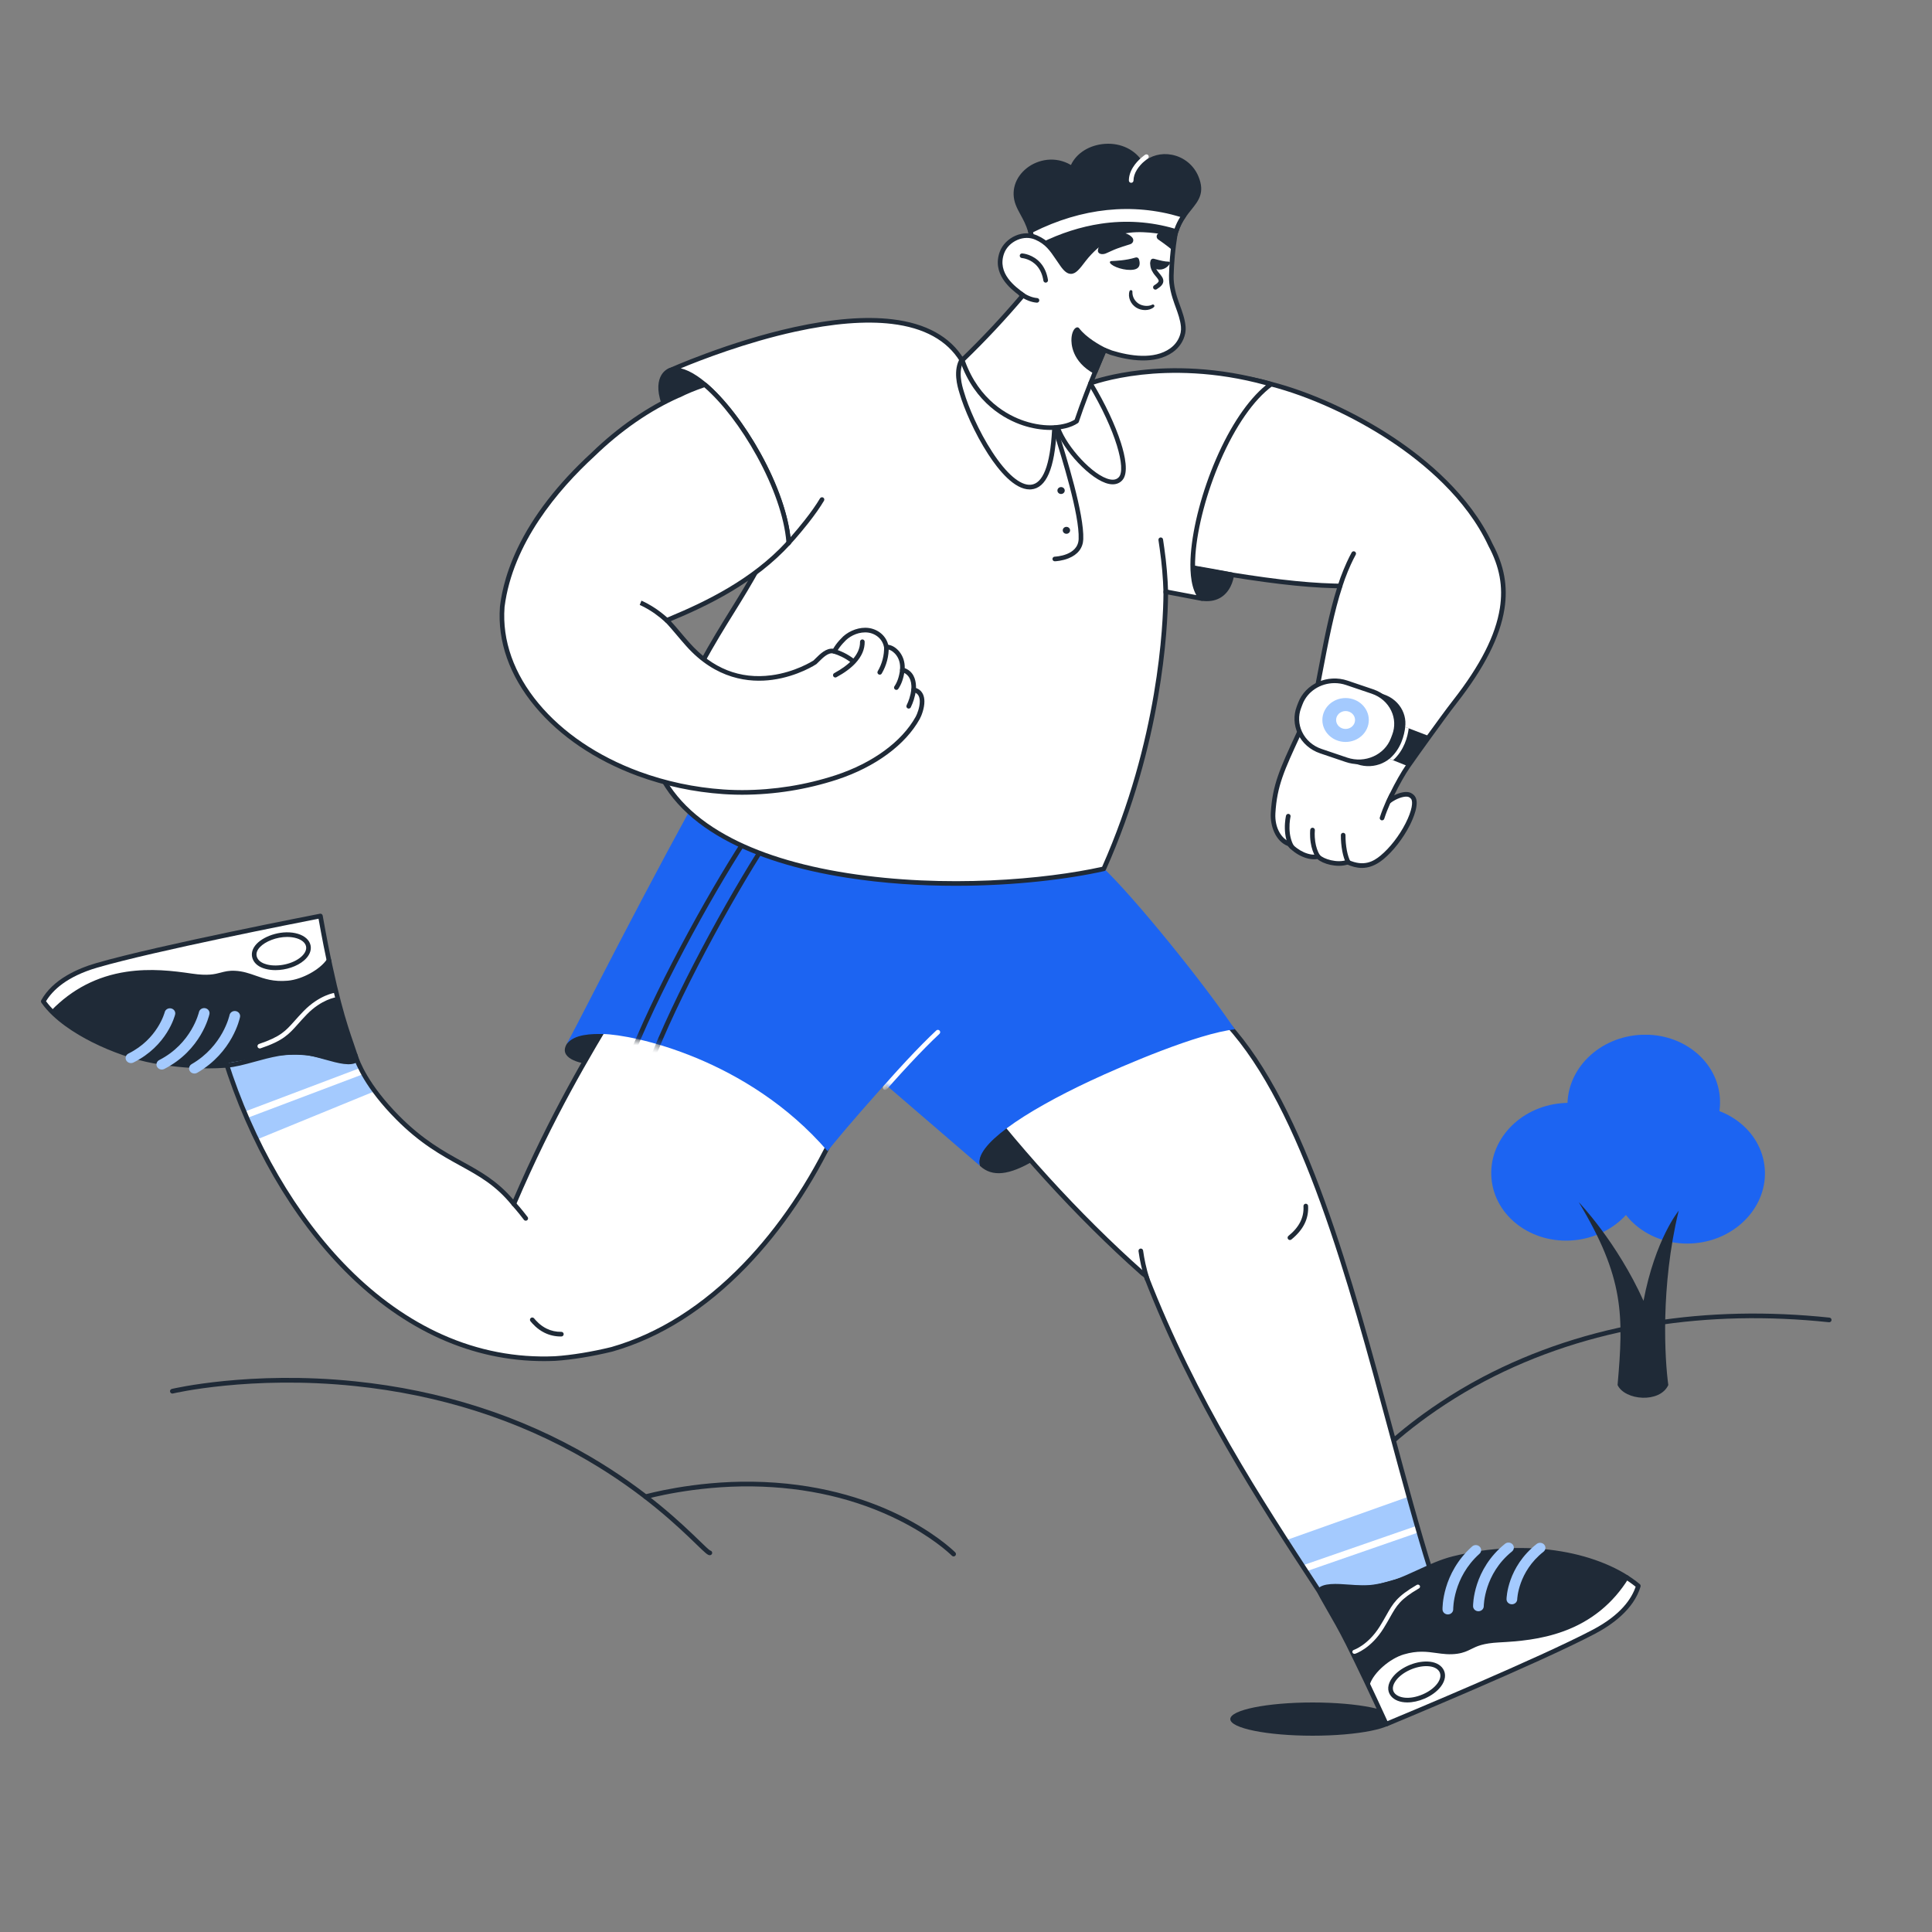 <svg width="256" height="256" viewBox="0 0 256 256" fill="none" xmlns="http://www.w3.org/2000/svg">
<rect x="0" y="0" width="256" height="256" fill="#808080" stroke="none"/>
<g clip-path="url(#clip0_1672_66726)">
<path d="M173.927 229.99C179.95 229.99 184.832 229.005 184.832 227.789C184.832 226.573 179.95 225.587 173.927 225.587C167.904 225.587 163.021 226.573 163.021 227.789C163.021 229.005 167.904 229.99 173.927 229.99Z" fill="#1F2A37"/>
</g>
<g clip-path="url(#clip1_1672_66726)">
<path d="M208.541 164.342C214.103 163.828 218.238 159.346 217.775 154.331C217.313 149.317 212.429 145.668 206.867 146.182C201.305 146.696 197.17 151.178 197.632 156.193C198.095 161.207 202.978 164.856 208.541 164.342Z" fill="#1C64F2"/>
<path d="M218.645 155.309C224.207 154.795 228.342 150.313 227.879 145.299C227.417 140.284 222.533 136.636 216.971 137.15C211.409 137.663 207.274 142.145 207.736 147.16C208.199 152.174 213.082 155.823 218.645 155.309Z" fill="#1C64F2"/>
<path d="M224.595 164.732C230.157 164.218 234.291 159.736 233.829 154.722C233.367 149.707 228.483 146.058 222.921 146.572C217.358 147.086 213.224 151.568 213.686 156.583C214.148 161.597 219.032 165.246 224.595 164.732Z" fill="#1C64F2"/>
<path d="M221.059 183.522C219.942 185.967 215.297 185.571 214.337 183.522C215.146 174.293 215.223 169.323 209.198 159.298C209.307 159.412 214.253 164.582 217.774 172.366C219.334 164.178 222.434 160.427 222.434 160.427C220 170.494 220.594 180.163 221.059 183.522H221.059Z" fill="#1F2A37"/>
<path d="M181.658 194.15C181.599 194.151 181.542 194.134 181.493 194.103C181.444 194.072 181.404 194.027 181.38 193.974C181.355 193.922 181.345 193.863 181.352 193.805C181.36 193.747 181.383 193.693 181.42 193.648C182.51 192.32 184.562 190.44 186.909 188.618C188.97 187.018 192.3 184.651 196.457 182.465C203.291 178.871 210.82 176.395 218.835 175.107C226.326 173.903 234.258 173.729 242.413 174.591C242.494 174.6 242.568 174.64 242.62 174.703C242.671 174.767 242.695 174.848 242.686 174.929C242.678 175.01 242.637 175.085 242.574 175.136C242.51 175.187 242.429 175.211 242.348 175.203C234.248 174.347 226.37 174.519 218.933 175.714C210.984 176.992 203.518 179.447 196.743 183.009C189.318 186.914 183.695 191.846 181.895 194.038C181.866 194.073 181.83 194.102 181.789 194.121C181.748 194.141 181.703 194.151 181.658 194.15Z" fill="#1F2A37"/>
</g>
<g clip-path="url(#clip2_1672_66726)">
<path d="M77.365 140.898C77.365 140.898 73.654 140.338 75.227 138.134C76.252 136.697 78.991 136.341 79.921 136.696C79.141 137.9 77.365 140.898 77.365 140.898ZM163.407 136.601C162.211 137.142 161.02 137.695 159.834 138.259C151.986 141.997 143.353 146.774 138.693 151.639C137.635 152.577 137.023 153.778 137.007 153.788C133.728 155.715 131.49 156.017 129.839 154.474C128.219 149.925 148.096 139.115 162.178 136.785C162.208 136.78 162.239 136.774 162.27 136.77C162.436 136.742 162.601 136.716 162.766 136.691C162.979 136.659 163.191 136.63 163.402 136.602C163.404 136.602 163.406 136.601 163.407 136.601Z" fill="#1F2A37"/>
<path d="M197.501 72.206C192.25 60.919 177.672 53.279 168.377 50.88C160.717 48.598 140.98 48.061 138.12 55.509C135.259 62.956 144.546 72.984 160.254 75.67C166.508 76.74 171.962 77.499 176.747 77.629C176.857 77.632 176.967 77.635 177.077 77.636C177.136 77.638 177.195 77.64 177.254 77.641C177.358 77.643 177.462 77.644 177.565 77.645L177.574 77.645C176.076 82.154 175.189 88.041 173.947 94.108C173.838 94.639 172.94 95.085 172.837 95.582C170.139 101.449 168.93 103.632 168.69 107.751C168.6 109.367 169.29 111.304 170.809 111.833C171.828 113.024 173.467 113.78 174.666 113.496C175.167 114.101 177.165 114.743 178.564 114.233C179.943 114.857 181.416 115.018 183.121 113.609C185.863 111.343 188.073 106.843 187.231 105.688C187.206 105.653 187.178 105.62 187.149 105.588C187.048 105.482 186.928 105.396 186.795 105.335C186.358 105.132 185.532 105.304 184.738 105.724C184.487 105.857 184.247 106.01 184.021 106.183C184.16 105.868 184.305 105.556 184.456 105.246C185.087 103.946 185.904 102.484 186.568 101.528C186.608 101.471 186.647 101.414 186.688 101.356C187.267 100.523 188.291 99.087 189.4 97.554C190.584 95.919 191.851 94.169 192.806 92.946C200.604 82.957 200.079 77.01 197.501 72.206Z" fill="white"/>
<path d="M180.453 115.006C179.74 115.006 179.102 114.802 178.549 114.562C177.15 115.005 175.277 114.473 174.563 113.828C173.325 114.026 171.712 113.321 170.629 112.094C169.029 111.481 168.288 109.451 168.384 107.734C168.602 103.99 169.59 101.86 171.755 97.193C172.019 96.623 172.283 96.052 172.546 95.482C172.629 95.162 172.901 94.901 173.165 94.648C173.374 94.448 173.611 94.222 173.647 94.046C173.98 92.417 174.29 90.791 174.59 89.219C175.376 85.092 176.12 81.186 177.153 77.946L177.073 77.943C176.962 77.941 176.85 77.939 176.739 77.936C172.521 77.821 167.576 77.234 160.203 75.973C150.408 74.298 142.216 69.552 138.822 63.587C137.208 60.75 136.866 57.918 137.834 55.399C138.535 53.574 140.226 52.106 142.862 51.038C145.114 50.126 147.995 49.521 151.424 49.24C158.17 48.688 164.981 49.55 168.459 50.584C173.714 51.941 179.606 54.627 184.625 57.954C188.966 60.831 194.77 65.615 197.776 72.068C199.317 74.944 199.816 77.68 199.348 80.679C198.771 84.369 196.711 88.443 193.048 93.135C192.098 94.351 190.857 96.066 189.656 97.724L189.649 97.734C188.579 99.213 187.541 100.668 186.94 101.531C186.901 101.587 186.864 101.639 186.828 101.692L186.82 101.703C186.196 102.602 185.396 104.011 184.732 105.38L184.731 105.382C185.435 105.036 186.342 104.786 186.924 105.056C187.092 105.133 187.244 105.242 187.372 105.376C187.413 105.42 187.447 105.463 187.479 105.506C188.16 106.441 187.226 108.52 186.794 109.371C185.913 111.101 184.614 112.773 183.317 113.845C182.265 114.715 181.305 115.006 180.453 115.006ZM178.564 113.926C178.607 113.926 178.65 113.935 178.691 113.953C180.702 114.863 181.961 114.17 182.926 113.372C184.161 112.351 185.403 110.751 186.247 109.092C187.123 107.37 187.248 106.232 186.984 105.868C186.965 105.843 186.945 105.818 186.923 105.795C186.85 105.719 186.762 105.657 186.666 105.613C186.384 105.482 185.681 105.572 184.881 105.995C184.645 106.12 184.42 106.264 184.208 106.426C184.154 106.468 184.088 106.49 184.02 106.49C183.952 106.489 183.886 106.466 183.832 106.424C183.778 106.382 183.74 106.324 183.724 106.258C183.707 106.192 183.713 106.122 183.74 106.06C183.881 105.741 184.027 105.425 184.18 105.112C184.857 103.717 185.675 102.276 186.316 101.353L186.323 101.342C186.361 101.288 186.399 101.233 186.438 101.178C187.039 100.315 188.079 98.856 189.151 97.374L189.158 97.364C190.363 95.701 191.608 93.982 192.564 92.757C196.161 88.15 198.181 84.168 198.741 80.584C199.189 77.721 198.709 75.105 197.231 72.351C197.228 72.346 197.225 72.341 197.223 72.335C194.279 66.008 188.563 61.301 184.286 58.466C179.319 55.174 173.493 52.517 168.3 51.177C168.297 51.176 168.293 51.175 168.29 51.174C164.866 50.155 158.144 49.306 151.473 49.852C147.289 50.195 140.027 51.399 138.406 55.619C137.507 57.961 137.835 60.611 139.355 63.283C140.899 65.998 143.559 68.54 147.047 70.636C150.799 72.89 155.383 74.526 160.306 75.368C167.649 76.624 172.568 77.209 176.755 77.323C176.864 77.325 176.973 77.328 177.082 77.33C177.147 77.332 177.203 77.334 177.259 77.334L177.276 77.335C177.374 77.336 177.471 77.338 177.568 77.339C177.666 77.34 177.762 77.387 177.819 77.467C177.876 77.547 177.896 77.649 177.865 77.742C176.776 81.019 176.007 85.058 175.192 89.334C174.892 90.908 174.582 92.536 174.248 94.169C174.173 94.533 173.876 94.817 173.589 95.092C173.392 95.28 173.169 95.494 173.138 95.644C173.133 95.667 173.126 95.689 173.116 95.71C172.849 96.291 172.58 96.871 172.311 97.451C170.18 102.045 169.207 104.142 168.996 107.769C168.885 109.77 169.874 111.183 170.91 111.544C170.961 111.561 171.007 111.593 171.042 111.634C172.018 112.774 173.545 113.446 174.596 113.197C174.651 113.184 174.71 113.186 174.764 113.205C174.818 113.223 174.866 113.256 174.903 113.3C175.32 113.804 177.188 114.408 178.459 113.945C178.493 113.932 178.528 113.926 178.564 113.926Z" fill="#1F2A37"/>
<path d="M189.4 97.554C188.291 99.086 187.267 100.523 186.688 101.356C186.647 101.413 186.608 101.471 186.568 101.528L184.557 100.723L184.525 100.711L184.09 100.538L184.078 100.533L183.704 100.383L185.616 96.106L186.16 96.314L186.202 96.33L186.623 96.492L186.638 96.497L189.4 97.554Z" fill="#1F2A37"/>
<path d="M185.974 97.201L185.356 98.834C184.558 100.939 182.107 102.034 179.88 101.281L179.126 101.026C181.22 101.439 183.314 100.33 184.035 98.427L184.684 96.715C185.398 94.831 184.549 92.736 182.685 91.786L183.386 92.023C185.613 92.778 186.772 95.095 185.974 97.201Z" fill="#1F2A37"/>
<path d="M178.461 90.478L181.851 91.625C184.358 92.474 185.662 95.083 184.765 97.453L184.585 97.928C183.687 100.297 180.927 101.531 178.421 100.682L175.03 99.534C172.523 98.685 171.219 96.076 172.117 93.707L172.296 93.232C173.194 90.862 175.954 89.629 178.461 90.478Z" fill="white"/>
<path d="M180.04 101.255C179.469 101.255 178.89 101.164 178.323 100.973L174.932 99.825C173.602 99.375 172.552 98.453 171.975 97.231C171.431 96.078 171.379 94.787 171.83 93.598L172.01 93.123C172.964 90.604 175.902 89.287 178.559 90.187L181.95 91.335C183.279 91.785 184.329 92.706 184.906 93.928C185.451 95.081 185.503 96.372 185.052 97.561L184.872 98.036C184.121 100.018 182.143 101.255 180.04 101.255ZM176.838 90.517C174.983 90.517 173.242 91.602 172.584 93.34L172.404 93.816C172.013 94.848 172.057 95.968 172.53 96.969C173.035 98.04 173.958 98.847 175.128 99.243L178.519 100.391C180.867 101.186 183.46 100.032 184.298 97.819L184.478 97.344C184.869 96.312 184.824 95.192 184.351 94.19C183.846 93.12 182.923 92.312 181.753 91.916L178.362 90.768C177.871 90.602 177.356 90.517 176.838 90.517Z" fill="#1F2A37"/>
<path d="M178.297 98.312C179.996 98.312 181.373 97.01 181.373 95.403C181.373 93.797 179.996 92.495 178.297 92.495C176.598 92.495 175.22 93.797 175.22 95.403C175.22 97.01 176.598 98.312 178.297 98.312Z" fill="#A4CAFE"/>
<path d="M178.297 96.589C178.99 96.589 179.551 96.058 179.551 95.403C179.551 94.748 178.99 94.218 178.297 94.218C177.604 94.218 177.042 94.748 177.042 95.403C177.042 96.058 177.604 96.589 178.297 96.589Z" fill="white"/>
<path d="M186.662 96.501C186.523 97.632 186.062 99.396 184.597 100.733L184.565 100.72L184.13 100.547L184.118 100.542C185.639 99.246 186.077 97.412 186.2 96.323L186.242 96.34L186.662 96.501ZM116.658 132.018C115.048 139.618 113.568 143.692 110.626 150.009C104.869 162.368 95.961 172.104 86.944 176.527C85.067 177.452 83.111 178.207 81.1 178.784C79.443 179.192 77.767 179.514 76.077 179.748C75.23 179.871 74.385 179.96 73.541 180.015C73.076 180.036 72.609 180.046 72.139 180.046C71.537 180.046 70.938 180.029 70.341 179.996H70.337C61.263 179.489 52.854 175.182 45.829 168.129C41.222 163.502 37.21 157.695 33.999 151.004C33.45 149.86 32.93 148.702 32.438 147.533C32.408 147.463 32.38 147.394 32.351 147.324C31.843 146.109 31.366 144.881 30.919 143.642C30.79 143.284 30.662 142.924 30.538 142.562C30.553 142.538 30.567 142.516 30.582 142.493C30.636 142.411 30.701 142.337 30.776 142.272C31.337 141.75 31.958 141.289 32.626 140.894C33.952 140.126 35.412 139.588 36.938 139.308C39.182 138.87 41.427 138.913 43.228 139.095C44.523 139.219 45.804 139.447 47.058 139.776C47.088 139.845 47.952 143.305 52.676 148.075C59.064 154.524 63.738 154.135 68.084 159.524C68.084 159.524 68.085 159.524 68.085 159.523C74.464 144.57 80.992 134.983 84.239 129.255C84.854 128.167 107.761 130.944 107.761 130.944L116.658 132.018Z" fill="white"/>
<path d="M49.715 144.567L49.686 144.579L33.998 151.005C33.635 150.249 33.285 149.488 32.948 148.72C32.826 148.445 32.707 148.17 32.59 147.893C31.999 146.509 30.409 142.559 29.769 140.291C35.021 133.964 43.329 135.382 46.74 138.763C46.757 138.788 47.05 139.982 48.151 142.011C48.296 142.279 48.446 142.544 48.6 142.807C48.953 143.405 49.325 143.993 49.715 144.567Z" fill="#A4CAFE"/>
<path d="M48.191 142.304L32.708 148.153C32.617 147.948 32.527 147.74 32.438 147.533C32.408 147.463 32.379 147.395 32.349 147.325L32.351 147.324L47.759 141.501C47.882 141.745 48.025 142.013 48.191 142.304Z" fill="white"/>
<path d="M72.07 180.354C67.351 180.354 62.747 179.362 58.358 177.399C53.89 175.399 49.649 172.399 45.751 168.481C38.71 161.403 32.936 151.418 29.492 140.363C29.468 140.285 29.475 140.202 29.513 140.13C29.55 140.058 29.615 140.004 29.692 139.979C29.755 139.959 36.016 138.009 43.261 138.79C44.687 138.943 45.954 139.169 47.136 139.479C47.181 139.491 47.223 139.513 47.258 139.543C47.293 139.574 47.321 139.612 47.34 139.654C47.343 139.661 47.351 139.684 47.363 139.723C47.62 140.582 48.78 143.705 52.894 147.859C56.039 151.035 58.809 152.56 61.253 153.906C63.625 155.212 65.872 156.45 68 158.943C72.92 147.498 77.813 139.388 81.398 133.446C82.397 131.789 83.26 130.359 83.972 129.104C84.168 128.756 84.498 128.172 98.781 129.641C103.642 130.141 109.48 130.815 116.131 131.644C116.412 131.679 116.604 131.703 116.695 131.714C116.737 131.719 116.778 131.733 116.815 131.754C116.851 131.776 116.883 131.805 116.908 131.84C116.932 131.874 116.95 131.914 116.958 131.956C116.967 131.997 116.967 132.04 116.958 132.082C115.276 140.021 113.731 144.069 110.904 150.139C107.759 156.89 103.611 163.027 98.909 167.886C93.481 173.496 87.517 177.262 81.184 179.079L81.173 179.082C78.572 179.723 75.798 180.175 73.562 180.321C73.063 180.343 72.566 180.354 72.07 180.354ZM30.171 140.478C33.597 151.321 39.277 161.103 46.186 168.048C50.03 171.912 54.21 174.87 58.609 176.838C63.371 178.969 68.39 179.935 73.528 179.709C75.722 179.565 78.455 179.12 81.02 178.487C87.246 176.7 93.117 172.989 98.468 167.459C103.123 162.648 107.231 156.57 110.347 149.88C113.115 143.937 114.645 139.948 116.288 132.282L116.055 132.253C109.59 131.447 103.888 130.787 99.107 130.292C86.956 129.033 84.821 129.267 84.485 129.442C83.774 130.695 82.915 132.118 81.923 133.763C78.299 139.769 73.337 147.995 68.367 159.644C68.344 159.699 68.304 159.747 68.254 159.78C68.203 159.813 68.144 159.831 68.084 159.831C68.038 159.831 67.993 159.821 67.951 159.801C67.91 159.781 67.874 159.753 67.845 159.717C65.698 157.055 63.501 155.845 60.957 154.444C58.477 153.078 55.666 151.53 52.458 148.291C48.428 144.222 47.154 141.078 46.816 140.03C45.711 139.75 44.524 139.543 43.195 139.4C36.965 138.729 31.478 140.112 30.171 140.478Z" fill="#1F2A37"/>
<path d="M5.744 132.698C5.748 132.704 5.754 132.714 5.764 132.725V132.726C8.535 136.655 15.587 139.713 20.361 140.588C22.416 140.963 24.974 141.35 28.918 141.074C29.294 141.039 36.616 139.012 40.388 139.466C42.774 139.753 46.02 141.35 47.233 140.433C47.054 138.471 46.295 139.531 42.455 121.374C42.455 121.374 21.085 125.512 12.814 127.918C8.326 129.223 6.51 131.296 5.734 132.684C5.737 132.688 5.741 132.693 5.744 132.698Z" fill="white"/>
<path d="M7.055 134.144C12.172 139.164 21.926 141.957 28.918 141.073C30.874 140.826 36.939 139.394 40.711 139.848C43.098 140.134 44.646 141.105 47.282 140.647C47.361 140.633 44.433 131.169 43.647 127.174C42.692 128.709 40.106 130.081 38.168 130.253C34.816 130.55 33.566 129.062 31.125 128.94C29.158 128.842 28.982 129.843 25.388 129.313C20.783 128.634 13.176 127.748 7.021 134.108C7.033 134.121 7.044 134.132 7.055 134.144Z" fill="#1F2A37"/>
<path d="M7.021 134.415C6.96 134.415 6.901 134.397 6.851 134.364C6.801 134.331 6.762 134.283 6.738 134.228C6.715 134.172 6.708 134.111 6.719 134.052C6.73 133.993 6.758 133.938 6.8 133.895C9.53 131.074 12.874 129.349 16.74 128.767C19.96 128.283 22.916 128.638 25.433 129.009C27.554 129.322 28.452 129.085 29.244 128.877C29.798 128.731 30.322 128.593 31.14 128.634C32.196 128.686 33.053 128.989 33.882 129.281C35.043 129.691 36.243 130.116 38.141 129.947C40.034 129.779 42.411 128.474 43.331 127.098C43.353 127.065 43.382 127.036 43.416 127.013C43.449 126.991 43.487 126.976 43.526 126.968C43.566 126.96 43.606 126.96 43.646 126.968C43.685 126.976 43.723 126.991 43.756 127.014C43.79 127.036 43.819 127.065 43.841 127.098C43.863 127.132 43.879 127.169 43.887 127.209C43.895 127.248 43.895 127.289 43.887 127.329C43.879 127.368 43.863 127.406 43.841 127.439C42.833 128.948 40.247 130.376 38.195 130.559C36.165 130.739 34.9 130.292 33.677 129.86C32.854 129.569 32.076 129.295 31.109 129.247C30.385 129.211 29.928 129.331 29.4 129.47C28.551 129.694 27.589 129.947 25.343 129.616C22.87 129.252 19.968 128.902 16.831 129.374C13.049 129.944 9.912 131.562 7.241 134.322C7.213 134.351 7.178 134.375 7.14 134.391C7.103 134.407 7.062 134.415 7.021 134.415Z" fill="#1F2A37"/>
<path d="M34.422 138.928C34.35 138.928 34.279 138.902 34.224 138.855C34.168 138.808 34.131 138.743 34.119 138.671C34.108 138.599 34.122 138.525 34.159 138.463C34.197 138.4 34.255 138.353 34.324 138.33C37.167 137.371 37.833 136.623 39.041 135.266C39.368 134.898 39.739 134.481 40.2 134.006C42.337 131.804 44.373 131.546 44.458 131.536C44.498 131.531 44.539 131.535 44.578 131.546C44.617 131.557 44.653 131.575 44.684 131.6C44.716 131.625 44.742 131.656 44.762 131.691C44.782 131.726 44.794 131.765 44.799 131.805C44.804 131.845 44.8 131.886 44.789 131.924C44.778 131.963 44.76 131.999 44.735 132.031C44.71 132.063 44.679 132.089 44.644 132.109C44.609 132.128 44.57 132.141 44.53 132.146C44.497 132.15 42.601 132.412 40.641 134.433C40.189 134.899 39.822 135.311 39.499 135.674C38.263 137.062 37.517 137.901 34.521 138.912C34.489 138.923 34.456 138.928 34.422 138.928Z" fill="white"/>
<path d="M27.55 141.567C24.699 141.567 22.125 141.222 20.307 140.89C17.756 140.423 14.792 139.397 12.174 138.077C10.041 137.001 7.154 135.23 5.513 132.903C5.507 132.895 5.501 132.887 5.496 132.878C5.491 132.873 5.487 132.866 5.483 132.86C5.45 132.813 5.431 132.757 5.428 132.699C5.425 132.642 5.438 132.584 5.466 132.534C7.013 129.771 10.269 128.338 12.729 127.623C20.919 125.241 42.183 121.114 42.397 121.073C42.437 121.065 42.478 121.065 42.518 121.073C42.558 121.082 42.596 121.098 42.629 121.121C42.663 121.144 42.691 121.174 42.713 121.208C42.735 121.242 42.75 121.28 42.758 121.32C44.596 131.686 46.003 135.76 46.844 138.194C47.131 139.024 47.358 139.68 47.53 140.358C47.545 140.416 47.543 140.478 47.523 140.535C47.503 140.592 47.466 140.642 47.418 140.678C46.514 141.361 44.828 140.89 43.042 140.391C42.124 140.135 41.175 139.87 40.351 139.771C38.08 139.497 35.772 140.13 33.735 140.689C32.425 141.048 31.188 141.387 30.059 141.473C29.207 141.538 28.367 141.567 27.55 141.567ZM6.099 132.667C8.743 136.281 15.421 139.371 20.417 140.286C22.721 140.707 26.256 141.148 30.012 140.861C31.082 140.779 32.292 140.448 33.572 140.097C35.664 139.524 38.034 138.874 40.425 139.161C41.295 139.266 42.267 139.537 43.207 139.8C44.649 140.203 46.136 140.618 46.877 140.288C46.718 139.709 46.514 139.119 46.264 138.394C45.425 135.967 44.028 131.922 42.208 121.735C39.56 122.252 20.526 125.995 12.9 128.212C8.807 129.403 6.945 131.259 6.099 132.667Z" fill="#1F2A37"/>
<path d="M36.502 128.546C36.057 128.546 35.621 128.497 35.216 128.393C34.318 128.163 33.716 127.697 33.475 127.044C33.234 126.383 33.419 125.684 33.999 125.073C35.07 123.943 37.535 123.139 39.498 123.742C40.402 124.02 41.004 124.574 41.151 125.264C41.295 125.943 40.994 126.65 40.301 127.254L40.301 127.254C39.367 128.068 37.888 128.546 36.502 128.546ZM38.053 124.15C36.628 124.15 35.153 124.747 34.444 125.495C34.022 125.941 33.889 126.39 34.051 126.832C34.263 127.407 34.884 127.675 35.368 127.799C36.83 128.172 38.82 127.73 39.898 126.791C40.415 126.34 40.647 125.843 40.551 125.391C40.452 124.926 40.002 124.539 39.318 124.329C38.917 124.206 38.487 124.15 38.053 124.15Z" fill="#1F2A37"/>
<path d="M25.392 141.005C29.529 138.615 30.404 134.549 30.412 134.51C30.485 134.146 30.856 133.907 31.241 133.976C31.625 134.045 31.878 134.395 31.805 134.759C31.768 134.949 30.821 139.44 26.132 142.149C25.797 142.342 25.361 142.242 25.157 141.927C24.953 141.611 25.058 141.198 25.392 141.005L25.392 141.005ZM21.104 140.459C25.387 138.272 26.351 134.158 26.362 134.111C26.441 133.749 26.816 133.515 27.2 133.591C27.583 133.666 27.83 134.02 27.75 134.383C27.708 134.576 26.663 139.145 21.778 141.638C21.434 141.814 21.003 141.693 20.817 141.367C20.631 141.041 20.76 140.635 21.104 140.459ZM17.024 139.6C20.897 137.679 21.816 134.158 21.824 134.123C21.912 133.763 22.293 133.537 22.674 133.621C23.056 133.704 23.294 134.064 23.206 134.425C23.165 134.593 22.151 138.571 17.683 140.787C17.335 140.959 16.906 140.832 16.725 140.503C16.709 140.475 16.695 140.445 16.684 140.414C16.568 140.1 16.713 139.754 17.024 139.6Z" fill="#A4CAFE"/>
<path d="M163.213 76.152C163.213 76.156 162.861 79.759 159.325 79.313C157.682 78.746 157.76 76.714 157.792 75.201C158.81 75.305 163.213 76.152 163.213 76.152Z" fill="#1F2A37"/>
<path d="M159.913 79.658C159.704 79.658 159.495 79.644 159.287 79.618C159.266 79.615 159.246 79.61 159.226 79.603C157.405 78.975 157.45 76.846 157.483 75.291L157.485 75.194C157.486 75.152 157.496 75.11 157.513 75.071C157.531 75.033 157.557 74.999 157.589 74.97C157.62 74.942 157.658 74.921 157.698 74.908C157.738 74.895 157.781 74.891 157.823 74.895C158.843 75 163.091 75.816 163.271 75.851C163.347 75.865 163.415 75.908 163.461 75.97C163.506 76.032 163.527 76.109 163.518 76.186C163.499 76.372 163.292 77.987 162.067 78.956C161.476 79.423 160.754 79.658 159.913 79.658ZM159.396 79.013C160.325 79.123 161.095 78.943 161.686 78.475C162.472 77.853 162.763 76.874 162.862 76.397C161.964 76.227 159.248 75.714 158.092 75.548C158.067 76.931 158.106 78.543 159.396 79.013Z" fill="#1F2A37"/>
<path d="M189.598 208.28L175.661 212.175C167.943 200.368 158.611 186.493 151.85 169.079C151.822 169.012 151.539 168.857 151.31 168.654C131.311 150.911 111.791 123.288 117.184 117.816C121.821 113.11 134.779 117.143 148.078 126.831C148.114 126.819 148.132 126.813 148.132 126.813C153.021 125.503 155.197 127.568 162.661 135.729C176.121 150.445 182.402 185.378 189.598 208.28Z" fill="white"/>
<path d="M175.006 211.449C175.006 211.449 173.247 208.45 170.409 204.085L186.68 198.303C187.699 201.988 189.45 206.879 190.198 210.633C190.198 210.632 182.258 214.319 175.006 211.449Z" fill="#A4CAFE"/>
<path d="M172.634 207.411L187.798 202.151L188.124 202.99L172.959 208.25L172.634 207.411Z" fill="white"/>
<path d="M175.661 212.481C175.61 212.481 175.56 212.469 175.515 212.444C175.47 212.42 175.432 212.385 175.404 212.342C175.015 211.747 174.622 211.147 174.225 210.541C166.626 198.937 158.014 185.785 151.585 169.245C151.554 169.222 151.506 169.187 151.467 169.16C151.361 169.086 151.23 168.993 151.107 168.884C142.658 161.388 133.902 151.766 127.082 142.485C123.779 137.989 121.034 133.693 119.142 130.062C117.115 126.168 116.049 123.045 115.973 120.779C115.926 119.386 116.26 118.316 116.966 117.6C119.303 115.228 123.627 114.893 129.471 116.632C135.025 118.285 141.65 121.785 148.137 126.494C150.703 125.823 152.522 126.097 154.599 127.463C156.744 128.873 159.161 131.448 162.887 135.522C173.065 146.649 179.19 169.396 184.595 189.465C186.403 196.18 188.111 202.523 189.891 208.188C189.903 208.227 189.908 208.269 189.904 208.31C189.9 208.35 189.888 208.39 189.868 208.426C189.848 208.463 189.822 208.494 189.79 208.52C189.757 208.546 189.72 208.565 189.681 208.576L175.744 212.47C175.717 212.478 175.689 212.481 175.661 212.481ZM122.972 116.165C120.53 116.165 118.625 116.79 117.403 118.031C116.82 118.623 116.545 119.54 116.586 120.759C116.729 125.023 120.735 132.809 127.577 142.121C134.372 151.369 143.096 160.957 151.514 168.425C151.611 168.511 151.722 168.589 151.82 168.658C151.986 168.775 152.086 168.845 152.134 168.964C158.544 185.474 167.148 198.613 174.739 210.205C175.094 210.747 175.446 211.285 175.795 211.819L189.211 208.07C187.461 202.47 185.78 196.227 184.002 189.625C178.616 169.623 172.511 146.953 162.434 135.936C155.08 127.896 152.958 125.841 148.221 127.107C148.211 127.11 148.195 127.116 148.172 127.123C148.126 127.138 148.077 127.142 148.029 127.134C147.981 127.126 147.936 127.108 147.897 127.079C141.426 122.365 134.82 118.864 129.295 117.22C126.928 116.515 124.8 116.165 122.972 116.165Z" fill="#1F2A37"/>
<path d="M217.076 210.135C212.247 206.107 202.562 203.762 192.569 206.522C192.208 206.63 185.498 210.058 181.711 210.359C179.314 210.55 175.788 209.629 174.805 210.764C175.077 211.608 176.877 214.304 178.623 217.802L178.628 217.811C180.234 221.027 181.995 224.754 183.687 228.455C183.687 228.455 203.665 220.189 211.22 216.204C215.319 214.042 216.636 211.656 217.089 210.147C217.084 210.143 217.08 210.139 217.076 210.135Z" fill="white"/>
<path d="M183.686 228.762C183.627 228.762 183.57 228.745 183.52 228.713C183.471 228.681 183.432 228.636 183.407 228.582C181.601 224.631 179.853 220.954 178.353 217.949L178.345 217.933C177.426 216.091 176.507 214.5 175.768 213.221C175.095 212.055 174.65 211.286 174.512 210.859C174.496 210.809 174.493 210.755 174.504 210.703C174.514 210.651 174.538 210.603 174.573 210.563C175.308 209.715 177.061 209.843 178.918 209.978C179.872 210.047 180.859 210.119 181.686 210.053C183.815 209.884 185.875 208.935 187.868 208.018C189.362 207.33 190.908 206.619 192.495 206.224C197.318 205.024 202.285 204.796 206.861 205.563C211.069 206.269 214.767 207.809 217.273 209.899C217.283 209.907 217.292 209.916 217.301 209.926C217.342 209.965 217.371 210.015 217.385 210.069C217.399 210.124 217.398 210.181 217.382 210.235C216.48 213.244 213.611 215.29 211.362 216.476C203.881 220.422 184.003 228.655 183.803 228.738C183.765 228.754 183.725 228.762 183.686 228.762ZM175.165 210.846C175.348 211.267 175.776 212.009 176.299 212.914C177.003 214.132 177.967 215.8 178.897 217.665C178.899 217.667 178.904 217.679 178.905 217.681C180.371 220.617 182.077 224.202 183.842 228.058C186.267 227.05 204.099 219.613 211.076 215.933C214.804 213.966 216.215 211.791 216.733 210.25C212.273 206.643 203.156 204.204 192.643 206.82C191.112 207.201 189.593 207.9 188.124 208.576C186.083 209.515 183.972 210.487 181.734 210.665C180.86 210.734 179.85 210.661 178.873 210.59C177.363 210.48 175.805 210.367 175.165 210.846Z" fill="#1F2A37"/>
<path d="M162.625 134.957C158.267 128.717 148.924 117.241 145.242 114.142L104.756 89.104C101.524 92.252 98.487 95.313 95.738 99.472C84.778 119.164 77.896 133.135 75.088 138.347C76.098 136.991 78.489 136.99 79.921 137.014C83.811 137.078 99.043 140.233 109.65 152.521C109.651 152.521 109.652 152.522 109.653 152.524C109.845 152.285 110.038 152.048 110.231 151.811C112.899 148.546 115.497 145.666 117.278 143.652L117.28 143.655L117.63 143.956L128.91 153.668L129.825 154.456L129.826 154.458C129.826 154.453 129.824 154.449 129.823 154.445C129.443 153.105 130.902 151.357 133.423 149.479C133.424 149.479 133.424 149.479 133.425 149.478C136.177 147.429 140.193 145.223 144.457 143.226C144.465 143.223 144.473 143.219 144.48 143.215C148.885 141.152 158.798 136.91 163.634 136.391C163.529 136.254 163.452 136.143 162.625 134.957Z" fill="#1C64F2"/>
<mask id="mask0_1672_66726" style="mask-type:luminance" maskUnits="userSpaceOnUse" x="75" y="89" width="89" height="66">
<path d="M162.625 134.957C158.267 128.717 148.924 117.241 145.242 114.142L104.756 89.104C101.524 92.252 98.487 95.313 95.738 99.472C84.778 119.164 77.896 133.135 75.088 138.347C76.098 136.991 78.489 136.99 79.921 137.014C83.811 137.078 99.043 140.233 109.65 152.521C109.651 152.521 109.652 152.522 109.653 152.524C109.845 152.285 110.038 152.048 110.231 151.811C112.899 148.546 115.497 145.666 117.278 143.652L117.28 143.655L117.63 143.956L128.91 153.668L129.825 154.456L129.826 154.458C129.826 154.453 129.824 154.449 129.823 154.445C129.443 153.105 130.902 151.357 133.423 149.479C133.424 149.479 133.424 149.479 133.425 149.478C136.177 147.429 140.193 145.223 144.457 143.226C144.465 143.223 144.473 143.219 144.48 143.215C148.885 141.152 158.798 136.91 163.634 136.391C163.529 136.254 163.452 136.143 162.625 134.957Z" fill="white"/>
</mask>
<g mask="url(#mask0_1672_66726)">
<path d="M117.296 144.422C117.237 144.422 117.18 144.405 117.13 144.373C117.081 144.342 117.041 144.296 117.017 144.243C116.993 144.189 116.984 144.13 116.992 144.072C117.001 144.013 117.026 143.959 117.064 143.914C117.077 143.899 118.4 142.374 120.127 140.525C121.617 138.929 122.942 137.588 124.066 136.539C124.126 136.484 124.204 136.455 124.285 136.458C124.366 136.461 124.443 136.496 124.498 136.555C124.553 136.614 124.583 136.693 124.58 136.774C124.578 136.855 124.543 136.932 124.485 136.987C123.371 138.027 122.056 139.358 120.576 140.943C118.856 142.785 117.541 144.301 117.528 144.316C117.499 144.349 117.464 144.376 117.424 144.394C117.384 144.413 117.34 144.422 117.296 144.422Z" fill="white"/>
</g>
<mask id="mask1_1672_66726" style="mask-type:luminance" maskUnits="userSpaceOnUse" x="75" y="89" width="89" height="66">
<path d="M162.625 134.957C158.267 128.717 148.924 117.241 145.242 114.142L104.756 89.104C101.524 92.252 98.487 95.313 95.738 99.472C84.778 119.164 77.896 133.135 75.088 138.347C76.098 136.991 78.489 136.99 79.921 137.014C83.811 137.078 99.043 140.233 109.65 152.521C109.651 152.521 109.652 152.522 109.653 152.524C109.845 152.285 110.038 152.048 110.231 151.811C112.899 148.546 115.497 145.666 117.278 143.652L117.28 143.655L117.63 143.956L128.91 153.668L129.825 154.456L129.826 154.458C129.826 154.453 129.824 154.449 129.823 154.445C129.443 153.105 130.902 151.357 133.423 149.479C133.424 149.479 133.424 149.479 133.425 149.478C136.177 147.429 140.193 145.223 144.457 143.226C144.465 143.223 144.473 143.219 144.48 143.215C148.885 141.152 158.798 136.91 163.634 136.391C163.529 136.254 163.452 136.143 162.625 134.957Z" fill="white"/>
</mask>
<g mask="url(#mask1_1672_66726)">
<path d="M86.767 139.756C86.717 139.756 86.667 139.744 86.623 139.72C86.579 139.697 86.541 139.662 86.513 139.621C86.484 139.579 86.467 139.531 86.462 139.481C86.457 139.431 86.464 139.38 86.483 139.334C90.297 129.959 97.598 116.837 102.175 110.055C102.198 110.021 102.227 109.993 102.26 109.97C102.294 109.948 102.332 109.933 102.371 109.925C102.411 109.917 102.451 109.918 102.491 109.926C102.53 109.934 102.568 109.949 102.601 109.972C102.635 109.995 102.663 110.023 102.685 110.057C102.708 110.091 102.723 110.128 102.731 110.168C102.738 110.207 102.738 110.248 102.73 110.288C102.722 110.327 102.706 110.365 102.684 110.398C98.124 117.154 90.851 130.227 87.051 139.565C87.028 139.622 86.989 139.67 86.938 139.704C86.888 139.738 86.828 139.756 86.767 139.756ZM83.939 139.501C83.889 139.501 83.839 139.489 83.795 139.465C83.75 139.441 83.713 139.407 83.684 139.365C83.656 139.323 83.639 139.275 83.634 139.225C83.629 139.175 83.636 139.125 83.655 139.078C87.481 129.706 94.763 116.626 99.316 109.882C99.338 109.848 99.367 109.82 99.4 109.798C99.434 109.775 99.472 109.76 99.511 109.752C99.551 109.745 99.592 109.745 99.631 109.753C99.671 109.761 99.708 109.777 99.742 109.799C99.775 109.822 99.803 109.851 99.826 109.884C99.848 109.918 99.863 109.955 99.871 109.995C99.879 110.035 99.879 110.075 99.871 110.115C99.862 110.154 99.847 110.192 99.824 110.225C95.288 116.944 88.034 129.974 84.223 139.31C84.2 139.366 84.161 139.415 84.11 139.449C84.06 139.483 84 139.501 83.939 139.501Z" fill="#1F2A37"/>
</g>
<path d="M215.474 208.98C209.648 205.262 199.523 204.172 192.569 206.522C190.711 207.15 185.098 209.748 181.311 210.049C178.914 210.24 177.185 209.597 174.71 210.565C174.635 210.595 179.585 219.258 181.24 223.02C181.835 221.331 184.06 219.478 185.917 218.927C189.129 217.975 190.679 219.183 193.093 218.82C195.037 218.528 194.988 217.514 198.619 217.323C203.271 217.078 210.903 216.442 215.516 209.008C215.502 208.998 215.488 208.99 215.474 208.98Z" fill="#1F2A37"/>
<path d="M181.24 223.326C181.191 223.326 181.143 223.315 181.099 223.292C181.056 223.27 181.018 223.237 180.99 223.197C180.962 223.157 180.943 223.111 180.937 223.062C180.93 223.013 180.935 222.964 180.951 222.918C181.555 221.2 183.789 219.238 185.83 218.633C187.775 218.056 189.11 218.243 190.401 218.424C191.27 218.545 192.091 218.66 193.047 218.517C193.763 218.409 194.182 218.201 194.668 217.961C195.449 217.574 196.334 217.136 198.603 217.017C201.101 216.885 204.015 216.654 206.977 215.573C210.547 214.27 213.255 212.07 215.256 208.846C215.277 208.812 215.305 208.782 215.337 208.759C215.37 208.735 215.407 208.718 215.446 208.709C215.486 208.7 215.526 208.699 215.566 208.705C215.606 208.712 215.644 208.726 215.678 208.747C215.712 208.769 215.742 208.796 215.766 208.829C215.789 208.862 215.806 208.899 215.815 208.938C215.824 208.977 215.826 209.018 215.819 209.058C215.813 209.098 215.798 209.136 215.777 209.17C213.73 212.468 210.84 214.817 207.188 216.149C204.146 217.26 201.178 217.495 198.635 217.629C196.493 217.742 195.704 218.133 194.94 218.511C194.431 218.763 193.949 219.002 193.139 219.124C192.095 219.28 191.19 219.154 190.316 219.032C189.09 218.86 187.822 218.682 186.004 219.222C184.159 219.769 182.069 221.591 181.53 223.121C181.509 223.181 181.47 223.233 181.418 223.27C181.366 223.307 181.304 223.326 181.24 223.326Z" fill="#1F2A37"/>
<path d="M188.028 210.463C185.52 211.927 185.073 212.722 184.183 214.305C183.944 214.728 183.674 215.208 183.327 215.766C181.661 218.444 179.647 219.105 179.562 219.132C179.413 219.176 179.254 219.097 179.207 218.956C179.162 218.819 179.239 218.673 179.382 218.624C179.401 218.618 181.288 217.986 182.838 215.494C183.18 214.946 183.446 214.471 183.682 214.053C184.591 212.437 185.092 211.547 187.73 210.007C187.863 209.929 188.038 209.968 188.12 210.094L188.121 210.095C188.202 210.221 188.161 210.385 188.028 210.463Z" fill="white"/>
<path d="M186.477 225.58C185.537 225.58 184.745 225.286 184.294 224.713C183.767 224.045 183.841 223.159 184.496 222.283L184.496 222.283C185.446 221.013 187.448 220.101 189.154 220.161C190.101 220.195 190.832 220.54 191.214 221.133C191.642 221.802 191.54 222.649 190.935 223.457C190.45 224.107 189.677 224.682 188.759 225.076C187.97 225.414 187.182 225.58 186.477 225.58ZM184.987 222.65C184.505 223.296 184.43 223.894 184.776 224.333C185.298 224.996 186.75 225.27 188.517 224.512C189.337 224.16 190.021 223.655 190.443 223.09C190.704 222.742 191.083 222.068 190.697 221.464C190.428 221.046 189.872 220.801 189.132 220.775C187.634 220.72 185.815 221.546 184.987 222.65Z" fill="#1F2A37"/>
<path d="M196.031 205.893C192.515 209.046 192.558 213.194 192.558 213.234C192.567 213.604 192.257 213.912 191.866 213.92C191.474 213.929 191.15 213.636 191.14 213.266C191.136 213.073 191.068 208.495 195.055 204.921C195.335 204.663 195.784 204.668 196.057 204.934C196.331 205.199 196.325 205.623 196.044 205.881L196.031 205.893L196.031 205.893ZM200.344 205.58C196.64 208.564 196.607 212.776 196.607 212.824C196.609 213.194 196.294 213.496 195.902 213.498C195.511 213.501 195.191 213.203 195.189 212.832C195.187 212.635 195.2 207.962 199.425 204.56C199.723 204.32 200.17 204.354 200.424 204.635C200.678 204.917 200.642 205.34 200.344 205.58ZM204.523 205.614C201.161 208.257 201.041 211.882 201.04 211.916C201.034 212.286 200.712 212.582 200.32 212.576C199.928 212.57 199.616 212.265 199.622 211.895C199.625 211.722 199.738 207.633 203.616 204.584C203.918 204.347 204.365 204.386 204.615 204.67C204.865 204.955 204.824 205.378 204.523 205.614Z" fill="#A4CAFE"/>
<path d="M94.144 50.871C94.193 50.911 94.243 50.951 94.293 50.993C92.079 51.55 89.948 52.362 87.945 53.412C87.943 53.41 87.941 53.409 87.939 53.407C87.938 53.406 87.938 53.404 87.937 53.403C86.901 50.437 88.12 49.224 88.928 49.034C90.138 48.749 92.113 49.226 94.144 50.871Z" fill="#1F2A37"/>
<path d="M87.945 53.718C87.875 53.718 87.807 53.695 87.751 53.65C87.741 53.642 87.731 53.633 87.722 53.624C87.686 53.588 87.66 53.544 87.645 53.496C86.972 51.566 87.246 50.402 87.595 49.766C87.885 49.238 88.356 48.853 88.857 48.735C90.032 48.458 92.088 48.811 94.337 50.632C94.337 50.633 94.338 50.633 94.338 50.633L94.373 50.661C94.412 50.694 94.452 50.726 94.492 50.76C94.534 50.797 94.566 50.844 94.584 50.898C94.601 50.951 94.604 51.008 94.591 51.063C94.578 51.118 94.55 51.168 94.511 51.208C94.472 51.248 94.422 51.277 94.367 51.291C92.179 51.841 90.067 52.646 88.087 53.683C88.043 53.706 87.994 53.718 87.945 53.718ZM89.666 49.258C89.436 49.258 89.213 49.282 88.998 49.332C88.873 49.362 88.44 49.502 88.133 50.061C87.863 50.555 87.654 51.453 88.12 52.976C89.868 52.087 91.714 51.375 93.619 50.853C92.51 50.032 90.989 49.258 89.666 49.258Z" fill="#1F2A37"/>
<path d="M159.241 79.312C159.152 79.283 156.134 78.724 154.948 78.496C154.788 78.469 154.629 78.435 154.472 78.393C154.472 78.435 154.472 78.477 154.471 78.521C154.447 83.484 153.582 98.677 146.255 115.123C129.234 118.945 92.547 118.521 86.642 100.504C94.517 83.71 96.327 82.758 100.714 74.758C101.992 73.586 104.26 71.94 104.489 71.836C103.722 62.195 93.376 47.611 88.681 49.122C89.012 48.972 119.777 35.125 127.464 47.741C127.637 48.124 129.161 47.488 129.161 47.488L143.702 49.868C144.3 49.979 143.866 50.554 144.416 50.803C144.416 50.803 154.569 46.886 168.407 50.911C160.95 56.368 155.527 75.656 159.241 79.312Z" fill="white"/>
<path d="M126.632 117.373C122 117.373 117.096 117.066 112.233 116.306C105.668 115.281 100.175 113.561 95.905 111.195C90.974 108.462 87.759 104.897 86.35 100.6C86.326 100.525 86.331 100.444 86.364 100.374C91.704 88.988 94.253 84.883 96.718 80.913C97.908 78.997 99.032 77.187 100.445 74.611C100.461 74.581 100.482 74.555 100.507 74.532C101.595 73.534 103.513 72.101 104.167 71.673C103.47 64.07 96.958 53.63 92.039 50.336C90.738 49.465 89.609 49.146 88.775 49.415C88.701 49.439 88.62 49.433 88.549 49.4C88.478 49.366 88.423 49.306 88.395 49.233C88.367 49.16 88.367 49.079 88.397 49.006C88.427 48.934 88.483 48.875 88.555 48.843C88.633 48.807 96.535 45.253 105.248 43.345C110.322 42.234 114.694 41.885 118.244 42.309C122.717 42.843 125.902 44.608 127.71 47.556C127.9 47.587 128.51 47.428 129.043 47.205C129.096 47.183 129.154 47.176 129.211 47.186L143.752 49.566C144.275 49.663 144.345 50.043 144.382 50.248C144.403 50.36 144.416 50.42 144.453 50.463C145.056 50.248 147.453 49.459 151.188 49.043C155.111 48.605 161.296 48.523 168.493 50.616C168.548 50.632 168.598 50.663 168.636 50.706C168.674 50.749 168.7 50.801 168.71 50.858C168.719 50.914 168.713 50.972 168.692 51.025C168.671 51.078 168.635 51.125 168.588 51.158C166.135 52.954 163.687 56.475 161.696 61.071C159.897 65.224 158.666 69.862 158.401 73.479C158.2 76.232 158.575 78.225 159.457 79.093C159.505 79.141 159.536 79.204 159.546 79.271C159.555 79.339 159.541 79.408 159.506 79.467C159.472 79.525 159.419 79.571 159.356 79.597C159.293 79.622 159.223 79.626 159.157 79.607C159.037 79.578 157.851 79.355 156.803 79.159C156.075 79.022 155.347 78.885 154.89 78.797C154.853 78.791 154.815 78.784 154.776 78.777C154.73 83.417 153.96 98.584 146.536 115.248C146.516 115.291 146.487 115.33 146.45 115.36C146.413 115.39 146.369 115.412 146.322 115.422C141.587 116.486 134.504 117.373 126.632 117.373ZM86.972 100.523C88.35 104.618 91.455 108.027 96.203 110.658C100.409 112.989 105.834 114.686 112.327 115.7C125.281 117.723 138.54 116.517 146.038 114.857C153.493 98.045 154.144 82.8 154.165 78.52C154.165 78.474 154.165 78.434 154.165 78.394C154.165 78.298 154.21 78.208 154.285 78.15C154.322 78.121 154.366 78.102 154.412 78.093C154.458 78.083 154.506 78.085 154.551 78.097C154.698 78.136 154.848 78.169 154.999 78.194C155.462 78.282 156.189 78.419 156.916 78.556C157.45 78.656 157.983 78.756 158.516 78.857C157.707 77.438 157.661 75.196 157.789 73.434C158.058 69.752 159.308 65.04 161.133 60.828C163.037 56.432 165.366 52.988 167.74 51.041C160.9 49.148 155.036 49.233 151.281 49.65C147.094 50.114 144.552 51.08 144.526 51.089C144.488 51.104 144.448 51.111 144.407 51.11C144.367 51.109 144.327 51.099 144.289 51.083C143.878 50.896 143.816 50.56 143.779 50.359C143.748 50.189 143.748 50.189 143.646 50.17L129.198 47.806C128.073 48.263 127.399 48.292 127.195 47.889C125.49 45.102 122.455 43.429 118.171 42.918C114.69 42.503 110.386 42.848 105.38 43.944C98.885 45.366 92.847 47.709 90.206 48.804C90.87 48.959 91.596 49.301 92.38 49.826C97.451 53.222 104.176 64.034 104.795 71.811C104.8 71.874 104.786 71.937 104.754 71.992C104.722 72.046 104.674 72.089 104.616 72.115C104.397 72.226 102.22 73.802 100.959 74.95C99.55 77.518 98.427 79.325 97.24 81.237C94.792 85.179 92.261 89.253 86.972 100.523ZM142.05 22.322C143.28 18.833 149.355 18.043 151.378 22C153.589 19.725 157.354 20.662 158.519 23.506C159.525 25.961 158.096 26.816 156.875 28.569C156.417 29.21 156.065 29.92 155.832 30.673C155.79 30.811 155.752 30.95 155.717 31.09C152.211 31.475 142.189 37.986 142.189 37.986C142.189 37.986 139.736 34.46 137.867 32.555C137.533 32.197 137.163 31.875 136.763 31.593C136.699 31.264 136.62 30.938 136.524 30.617C136.034 28.982 135.292 28.135 134.867 27.013C133.45 23.263 138.338 19.767 142.05 22.322Z" fill="#1F2A37"/>
<path d="M142.189 38.293C142.14 38.293 142.091 38.281 142.047 38.258C142.003 38.235 141.965 38.202 141.937 38.161C141.913 38.126 139.477 34.635 137.648 32.77C137.327 32.425 136.971 32.115 136.586 31.844C136.521 31.798 136.476 31.729 136.461 31.651C136.4 31.332 136.323 31.017 136.23 30.705C135.948 29.765 135.585 29.103 135.234 28.463C134.99 28.018 134.76 27.597 134.58 27.122C133.916 25.365 134.488 23.503 136.074 22.26C137.496 21.145 139.812 20.626 141.905 21.865C142.636 20.285 144.367 19.198 146.427 19.06C148.541 18.919 150.432 19.849 151.453 21.508C152.502 20.599 153.871 20.235 155.271 20.505C156.869 20.814 158.189 21.892 158.803 23.389C159.676 25.522 158.83 26.577 157.849 27.799C157.611 28.096 157.365 28.403 157.127 28.744C156.683 29.367 156.347 30.045 156.126 30.763C156.085 30.895 156.048 31.028 156.016 31.162C156.001 31.224 155.967 31.279 155.92 31.321C155.873 31.362 155.814 31.389 155.751 31.395C152.356 31.768 142.456 38.178 142.356 38.243C142.305 38.277 142.247 38.293 142.189 38.293ZM137.04 31.414C137.419 31.691 137.771 32.003 138.091 32.346C139.69 33.975 141.679 36.733 142.27 37.568C143.842 36.56 152.061 31.368 155.472 30.814C155.491 30.742 155.514 30.666 155.539 30.584C155.779 29.802 156.145 29.065 156.625 28.391C156.873 28.035 157.126 27.72 157.371 27.415C158.335 26.213 158.971 25.42 158.235 23.622C157.7 22.317 156.549 21.378 155.154 21.108C153.827 20.851 152.531 21.255 151.598 22.214C151.564 22.249 151.522 22.276 151.476 22.291C151.43 22.307 151.381 22.311 151.333 22.304C151.284 22.296 151.239 22.278 151.199 22.249C151.159 22.221 151.127 22.183 151.105 22.14C150.245 20.458 148.513 19.536 146.467 19.673C144.502 19.804 142.882 20.884 142.339 22.424C142.323 22.468 142.298 22.509 142.264 22.542C142.23 22.575 142.19 22.599 142.145 22.614C142.1 22.628 142.052 22.633 142.006 22.626C141.959 22.619 141.915 22.602 141.876 22.575C139.828 21.166 137.675 21.785 136.452 22.743C135.381 23.582 134.478 25.116 135.154 26.904C135.319 27.34 135.539 27.742 135.773 28.168C136.122 28.805 136.517 29.527 136.818 30.529C136.905 30.82 136.979 31.116 137.04 31.414Z" fill="#1F2A37"/>
<path d="M156.875 28.569C156.417 29.21 156.065 29.92 155.833 30.673C148.76 28.513 142.421 30.271 137.867 32.555C137.533 32.197 137.163 31.875 136.763 31.593C136.699 31.264 136.62 30.938 136.524 30.617C143.268 27.167 150.252 26.46 156.875 28.569Z" fill="white"/>
<path d="M137.867 32.862C137.784 32.862 137.702 32.828 137.643 32.764C137.323 32.422 136.969 32.113 136.586 31.844C136.521 31.798 136.476 31.729 136.461 31.651C136.4 31.332 136.323 31.017 136.23 30.705C136.209 30.636 136.213 30.563 136.241 30.497C136.27 30.43 136.32 30.376 136.384 30.344C143.18 26.867 150.297 26.152 156.968 28.277C157.014 28.291 157.056 28.317 157.09 28.351C157.125 28.384 157.151 28.426 157.166 28.472C157.181 28.518 157.185 28.567 157.178 28.614C157.171 28.662 157.153 28.708 157.125 28.747C156.683 29.367 156.347 30.045 156.125 30.763C156.102 30.841 156.048 30.906 155.976 30.944C155.904 30.982 155.82 30.99 155.743 30.966C152.561 29.995 149.267 29.754 145.951 30.251C143.297 30.648 140.623 31.516 138.005 32.829C137.962 32.851 137.915 32.862 137.867 32.862ZM137.04 31.414C137.357 31.645 137.655 31.902 137.932 32.18C140.544 30.894 143.21 30.041 145.86 29.644C149.168 29.148 152.455 29.367 155.634 30.294C155.827 29.749 156.08 29.228 156.39 28.74C150.064 26.839 143.335 27.54 136.888 30.776C136.944 30.983 136.994 31.194 137.04 31.414Z" fill="#1F2A37"/>
<path d="M156.745 44.12C156.557 45.037 156.016 45.856 155.225 46.417C152.996 48.004 149.717 47.495 147.258 46.737C147.225 46.728 146.337 46.37 146.337 46.37C146.337 46.37 146.336 46.373 146.332 46.378C146.286 46.486 145.783 47.644 145.124 49.255C144.353 51.138 143.371 53.64 142.655 55.806C139.602 57.863 130.593 56.628 127.501 47.726C130.327 45.001 133.013 42.134 135.547 39.136C135.551 39.132 135.554 39.129 135.557 39.125C134.367 38.261 131.702 36.363 132.766 33.459C133.372 31.803 135.516 30.692 137.302 31.477C139.036 32.238 139.558 33.365 140.775 35.086C141.904 36.682 142.429 35.955 143.613 34.399C144.572 33.166 145.767 32.112 147.135 31.294C148.944 30.256 151.647 30.332 153.964 30.724C154.584 30.828 155.177 30.956 155.717 31.09C155.422 32.886 155.251 34.7 155.207 36.52C155.171 37.779 155.493 38.99 155.918 40.173C156.283 41.19 156.687 42.188 156.788 43.265C156.814 43.55 156.799 43.837 156.745 44.12Z" fill="white"/>
<path d="M139.196 56.97C138.025 56.97 136.757 56.768 135.527 56.358C133.266 55.603 129.179 53.492 127.211 47.826C127.192 47.771 127.189 47.711 127.203 47.654C127.216 47.597 127.246 47.545 127.288 47.505C130.03 44.86 132.641 42.081 135.109 39.179C133.824 38.232 131.412 36.261 132.477 33.354C132.813 32.437 133.598 31.641 134.576 31.224C135.529 30.817 136.541 30.808 137.425 31.196C138.951 31.865 139.587 32.803 140.469 34.1C140.651 34.372 140.837 34.641 141.025 34.908C141.382 35.413 141.676 35.671 141.898 35.675C142.251 35.685 142.726 35.058 143.326 34.27L143.369 34.213C144.358 32.941 145.571 31.871 146.978 31.03C148.98 29.882 151.91 30.066 154.015 30.421C154.612 30.523 155.204 30.646 155.791 30.792C155.866 30.811 155.931 30.857 155.973 30.921C156.016 30.986 156.032 31.064 156.02 31.14C155.727 32.922 155.558 34.722 155.513 36.527C155.476 37.85 155.864 39.115 156.206 40.07C156.251 40.193 156.295 40.316 156.34 40.439C156.665 41.329 157.001 42.251 157.093 43.236C157.122 43.551 157.106 43.868 157.046 44.178L157.045 44.182C156.841 45.177 156.258 46.06 155.403 46.668C153.051 48.341 149.626 47.789 147.167 47.031C147.157 47.028 147.132 47.021 146.499 46.767C146.128 47.632 145.764 48.5 145.407 49.371C144.687 51.133 143.675 53.697 142.946 55.903C142.924 55.968 142.882 56.023 142.826 56.061C141.931 56.664 140.637 56.97 139.196 56.97ZM127.856 47.809C129.761 53.089 133.592 55.065 135.721 55.775C138.624 56.744 141.14 56.394 142.397 55.608C143.129 53.409 144.126 50.883 144.839 49.139C145.227 48.192 145.623 47.248 146.028 46.309L146.05 46.257C146.053 46.251 146.056 46.244 146.06 46.237C146.094 46.167 146.153 46.112 146.226 46.084C146.298 46.056 146.379 46.056 146.451 46.085C146.769 46.214 147.293 46.424 147.355 46.446C149.687 47.163 152.904 47.693 155.047 46.167C155.775 45.65 156.271 44.902 156.444 44.06C156.493 43.807 156.505 43.548 156.482 43.292C156.397 42.386 156.09 41.542 155.764 40.649C155.719 40.525 155.673 40.401 155.629 40.277C155.268 39.271 154.86 37.935 154.9 36.511C154.927 35.399 155.001 34.288 155.122 33.182C155.19 32.56 155.272 31.94 155.369 31.321C154.887 31.207 154.402 31.109 153.913 31.026C151.907 30.687 149.128 30.504 147.288 31.56C145.952 32.358 144.796 33.378 143.855 34.587L143.814 34.641C143.054 35.64 142.554 36.302 141.887 36.288C141.441 36.281 141.021 35.964 140.524 35.263C140.32 34.973 140.137 34.705 139.961 34.445C139.107 33.187 138.543 32.356 137.178 31.757C136.451 31.438 135.613 31.449 134.817 31.788C133.991 32.14 133.332 32.804 133.054 33.564C132.081 36.221 134.525 37.996 135.7 38.849L135.737 38.877C135.77 38.9 135.798 38.93 135.819 38.965C135.84 39 135.854 39.038 135.86 39.078C135.866 39.118 135.864 39.159 135.855 39.198C135.845 39.238 135.827 39.275 135.803 39.307C135.8 39.312 135.792 39.322 135.787 39.328L135.782 39.334C133.282 42.289 130.637 45.118 127.856 47.809Z" fill="#1F2A37"/>
<path d="M155.717 31.09C155.601 31.796 155.504 32.505 155.427 33.216C155.074 32.909 154.501 32.445 153.46 31.726C153.233 31.552 153.198 31.237 153.382 31.021C153.49 30.896 153.697 30.786 153.964 30.724C154.584 30.828 155.177 30.956 155.717 31.09ZM146.332 46.378C146.286 46.486 145.783 47.644 145.123 49.255C141.468 47.25 142.152 43.905 142.749 43.68C143.715 44.965 145.586 45.999 146.332 46.378Z" fill="#1F2A37"/>
<path d="M145.124 49.562C145.072 49.562 145.021 49.549 144.976 49.524C142 47.892 141.927 45.512 141.976 44.822C142.028 44.087 142.289 43.526 142.64 43.393C142.703 43.369 142.771 43.367 142.834 43.385C142.898 43.404 142.954 43.442 142.994 43.495C143.919 44.726 145.734 45.73 146.472 46.105C146.541 46.14 146.594 46.201 146.621 46.274C146.647 46.347 146.645 46.428 146.614 46.499L146.592 46.552C146.188 47.488 145.794 48.428 145.407 49.371C145.384 49.428 145.345 49.476 145.295 49.51C145.244 49.544 145.184 49.562 145.124 49.562ZM142.742 44.158C142.651 44.368 142.563 44.734 142.583 45.227C142.662 47.101 144.106 48.274 144.974 48.812C145.225 48.202 145.562 47.392 145.938 46.519C145.129 46.088 143.675 45.227 142.742 44.158ZM137.405 40.106C137.398 40.106 137.39 40.106 137.382 40.105C137.034 40.079 136.672 39.995 136.306 39.856C135.77 39.653 135.328 39.373 135.052 39.174C135.018 39.151 134.99 39.121 134.968 39.087C134.947 39.052 134.932 39.014 134.925 38.974C134.918 38.934 134.92 38.893 134.929 38.853C134.938 38.814 134.955 38.776 134.979 38.743C135.003 38.71 135.033 38.682 135.067 38.661C135.102 38.64 135.14 38.626 135.181 38.619C135.221 38.613 135.262 38.615 135.301 38.625C135.341 38.634 135.378 38.652 135.41 38.676C135.657 38.854 136.05 39.103 136.523 39.282C136.834 39.4 137.139 39.471 137.429 39.493C137.508 39.5 137.581 39.536 137.634 39.595C137.687 39.654 137.715 39.732 137.712 39.811C137.709 39.89 137.675 39.965 137.618 40.02C137.561 40.075 137.485 40.106 137.405 40.106ZM145.476 33.234C145.48 33.375 145.557 33.505 145.683 33.581C145.778 33.634 145.884 33.665 145.993 33.671C146.203 33.682 146.413 33.641 146.6 33.55C146.683 33.514 146.764 33.478 146.841 33.443L147.287 33.241C147.57 33.115 147.823 33.004 148.06 32.92C148.299 32.834 148.513 32.764 148.76 32.678C148.885 32.639 149.018 32.59 149.17 32.547C149.323 32.496 149.49 32.457 149.691 32.384L149.793 32.347C150.095 32.236 150.244 31.914 150.125 31.628C150.103 31.575 150.072 31.525 150.034 31.481C149.871 31.295 149.671 31.146 149.447 31.042C149.217 30.931 148.97 30.858 148.716 30.826C148.455 30.793 148.191 30.797 147.932 30.839C147.677 30.881 147.429 30.956 147.194 31.062C146.747 31.258 146.356 31.552 146.052 31.919C145.908 32.091 145.786 32.281 145.687 32.483C145.639 32.584 145.597 32.687 145.564 32.794C145.546 32.848 145.531 32.903 145.519 32.958L145.483 33.141C145.477 33.171 145.475 33.203 145.476 33.234Z" fill="#1F2A37"/>
<path d="M147.159 34.612C147.072 34.657 147.04 34.76 147.087 34.842C147.392 35.345 149.09 35.929 150.237 35.725C151.17 35.558 151.062 34.789 150.911 34.338L150.91 34.335C150.85 34.161 150.653 34.067 150.469 34.123C149.154 34.527 147.8 34.564 147.236 34.592C147.209 34.593 147.183 34.6 147.159 34.612ZM154.933 34.689C155.022 34.732 155.057 34.834 155.013 34.918C154.777 35.359 154.125 35.891 153.262 35.67C152.487 35.471 152.322 34.967 152.463 34.513C152.519 34.337 152.714 34.237 152.899 34.289C153.891 34.556 154.293 34.655 154.857 34.671C154.884 34.672 154.909 34.678 154.933 34.689ZM140.671 64.544C140.406 64.506 140.158 64.678 140.118 64.929C140.078 65.18 140.26 65.414 140.525 65.452C140.79 65.49 141.038 65.317 141.078 65.067C141.119 64.816 140.936 64.582 140.671 64.544L140.671 64.544ZM141.787 70.34C141.827 70.089 141.645 69.855 141.379 69.817C141.114 69.779 140.867 69.951 140.826 70.202C140.786 70.453 140.969 70.687 141.234 70.725C141.499 70.763 141.746 70.591 141.787 70.34L141.787 70.34Z" fill="#1F2A37"/>
<path d="M122.182 92.954C122.182 93.8 121.813 94.74 121.597 95.128C119.698 98.538 115.77 101.376 110.843 103.004C106.823 104.316 102.601 104.99 98.349 105C97.733 105 97.121 104.985 96.516 104.954C96.272 104.943 96.035 104.927 95.837 104.913C91.98 104.649 88.186 103.842 84.581 102.519C79.034 100.468 74.381 97.318 71.129 93.409C67.8 89.407 66.217 84.925 66.548 80.447C66.548 80.422 66.549 80.397 66.553 80.373C66.907 77.611 68.29 69.676 78.561 60.236C81.961 56.937 85.859 54.165 89.951 52.37C89.954 52.372 89.958 52.376 89.962 52.379C91.049 51.822 92.268 51.351 93.389 50.973C98.227 55.059 103.899 64.702 104.501 71.75L104.519 71.757C104.514 71.785 104.509 71.807 104.505 71.819C104.515 71.842 104.526 71.863 104.536 71.885C100.085 76.776 94.146 79.783 88.827 81.997C88.669 82.063 88.512 82.128 88.354 82.193C88.365 82.204 88.377 82.216 88.388 82.227C89.241 83.11 90.09 84.203 91.134 85.377C98.616 93.799 107.804 87.89 107.984 87.758C108.647 87.133 109.573 86.001 110.561 86.311C110.565 86.303 110.57 86.294 110.575 86.286C110.648 86.146 110.727 86.014 110.808 85.888C111.051 85.511 111.336 85.159 111.657 84.839C112.298 84.093 113.46 83.491 114.628 83.489C115.278 83.48 115.911 83.685 116.422 84.067C116.911 84.43 117.254 84.94 117.395 85.513L117.414 85.59L117.435 85.694C117.435 85.694 117.44 85.695 117.452 85.696C117.61 85.719 117.766 85.753 117.917 85.8C117.923 85.801 117.928 85.803 117.935 85.806C118.608 86.019 119.737 87.037 119.558 88.779C119.561 88.778 119.564 88.779 119.567 88.779C119.729 88.799 119.885 88.852 120.025 88.933C120.529 89.203 121.185 89.883 121.057 91.386C121.06 91.388 121.064 91.388 121.067 91.388C121.229 91.423 121.382 91.484 121.523 91.566C122.015 91.856 122.182 92.384 122.182 92.954Z" fill="white"/>
<path d="M98.35 105.307C97.731 105.307 97.109 105.292 96.501 105.261C96.276 105.25 96.055 105.236 95.865 105.223L95.817 105.22C91.927 104.953 88.111 104.142 84.476 102.807C78.875 100.736 74.179 97.554 70.893 93.605C67.516 89.545 65.907 84.991 66.242 80.434C66.242 80.407 66.243 80.37 66.25 80.329C66.372 79.374 66.744 76.486 68.561 72.677C70.628 68.344 73.923 64.082 78.354 60.01C81.905 56.564 85.874 53.823 89.828 52.089C89.85 52.079 89.874 52.072 89.898 52.067C90.849 51.586 91.99 51.121 93.292 50.682C93.342 50.666 93.395 50.662 93.447 50.672C93.499 50.682 93.547 50.705 93.588 50.739C96.026 52.798 98.655 56.211 100.803 60.102C103.079 64.228 104.496 68.317 104.798 71.629C104.82 71.675 104.829 71.727 104.825 71.78C104.844 71.833 104.848 71.889 104.838 71.944C104.827 71.999 104.801 72.05 104.764 72.091C100.085 77.233 93.852 80.237 88.945 82.28L88.884 82.306C89.305 82.761 89.726 83.26 90.168 83.783C90.546 84.231 90.938 84.694 91.364 85.173C94.39 88.58 98.04 90.028 102.212 89.477C105.325 89.066 107.601 87.641 107.792 87.518C107.883 87.431 107.973 87.343 108.061 87.253C108.668 86.65 109.48 85.842 110.403 85.963C110.45 85.881 110.499 85.801 110.55 85.722C110.805 85.328 111.1 84.962 111.432 84.63C112.181 83.765 113.463 83.184 114.628 83.182C115.338 83.173 116.043 83.4 116.606 83.821C117.146 84.222 117.531 84.791 117.69 85.426C117.794 85.447 117.897 85.473 117.997 85.504C118.014 85.508 118.029 85.513 118.041 85.518C118.869 85.787 119.932 86.883 119.882 88.535C119.985 88.568 120.084 88.612 120.179 88.667C121.255 89.243 121.394 90.461 121.377 91.159C121.48 91.197 121.581 91.244 121.678 91.3C122.209 91.614 122.489 92.185 122.489 92.954C122.489 93.834 122.116 94.826 121.866 95.277C119.953 98.711 115.971 101.633 110.939 103.295C106.881 104.62 102.646 105.297 98.35 105.307ZM90 52.683C86.138 54.39 82.258 57.077 78.775 60.456C73.932 64.908 67.938 71.978 66.858 80.412L66.856 80.423C66.855 80.431 66.855 80.439 66.855 80.447C66.855 80.454 66.855 80.462 66.854 80.469C66.529 84.868 68.088 89.274 71.365 93.213C74.582 97.079 79.189 100.198 84.688 102.231C88.268 103.545 92.027 104.345 95.858 104.607L95.906 104.61C96.092 104.623 96.308 104.638 96.53 104.648C97.13 104.678 97.741 104.693 98.349 104.693C102.58 104.683 106.752 104.017 110.748 102.712C115.634 101.098 119.491 98.279 121.329 94.979C121.54 94.599 121.875 93.712 121.875 92.954C121.875 92.407 121.704 92.029 121.367 91.83C121.257 91.766 121.138 91.719 121.014 91.691C120.995 91.688 120.977 91.683 120.959 91.677C120.894 91.655 120.838 91.612 120.8 91.555C120.763 91.497 120.746 91.429 120.751 91.36C120.871 89.953 120.257 89.405 119.88 89.203C119.777 89.142 119.663 89.103 119.544 89.086C119.503 89.084 119.462 89.073 119.424 89.055C119.386 89.037 119.353 89.011 119.325 88.98C119.298 88.948 119.278 88.911 119.265 88.871C119.253 88.831 119.248 88.789 119.253 88.748C119.418 87.136 118.375 86.267 117.843 86.099C117.837 86.097 117.832 86.096 117.826 86.093C117.692 86.052 117.554 86.021 117.415 86.001C117.388 85.998 117.377 85.995 117.377 85.995C117.26 85.968 117.159 85.873 117.135 85.756L117.097 85.584C116.974 85.085 116.669 84.632 116.239 84.313C115.791 83.978 115.234 83.795 114.665 83.795L114.632 83.795C113.473 83.797 112.421 84.421 111.89 85.039C111.885 85.045 111.879 85.05 111.874 85.056C111.57 85.359 111.299 85.694 111.066 86.054C110.988 86.176 110.914 86.301 110.847 86.429C110.843 86.435 110.839 86.442 110.836 86.448C110.803 86.513 110.748 86.564 110.681 86.593C110.614 86.621 110.539 86.625 110.47 86.603C109.796 86.392 109.075 87.111 108.494 87.688C108.396 87.787 108.296 87.885 108.195 87.981C108.186 87.99 108.176 87.998 108.166 88.005C108.144 88.021 105.742 89.618 102.339 90.079C99.31 90.49 94.868 90.042 90.905 85.58C90.474 85.096 90.08 84.63 89.699 84.179C89.167 83.549 88.663 82.953 88.168 82.44L88.137 82.409C88.101 82.373 88.075 82.329 88.061 82.28C88.046 82.232 88.044 82.181 88.054 82.131C88.064 82.082 88.086 82.035 88.118 81.996C88.15 81.958 88.192 81.927 88.238 81.908C88.395 81.844 88.552 81.779 88.709 81.713C93.518 79.711 99.613 76.778 104.198 71.8C104.197 71.792 104.196 71.784 104.195 71.775C103.918 68.53 102.522 64.49 100.265 60.398C98.192 56.64 95.669 53.343 93.323 51.32C92.085 51.743 91.002 52.191 90.102 52.652C90.07 52.668 90.035 52.679 90 52.683Z" fill="#1F2A37"/>
<path d="M138.559 37.144C138.412 36.199 138.061 35.527 137.646 35.05C136.732 34 135.503 33.891 135.428 33.885" fill="white"/>
<path d="M138.559 37.451C138.486 37.451 138.415 37.425 138.36 37.377C138.304 37.33 138.267 37.264 138.256 37.192C138.133 36.405 137.85 35.752 137.414 35.251C136.577 34.29 135.453 34.195 135.405 34.191C135.365 34.188 135.326 34.177 135.29 34.159C135.254 34.141 135.222 34.116 135.196 34.085C135.169 34.055 135.149 34.019 135.137 33.981C135.124 33.943 135.119 33.902 135.122 33.862C135.135 33.693 135.283 33.568 135.451 33.579C135.596 33.59 136.894 33.719 137.877 34.848C138.39 35.438 138.721 36.194 138.862 37.097C138.869 37.141 138.867 37.185 138.854 37.228C138.842 37.271 138.821 37.31 138.792 37.344C138.763 37.377 138.728 37.405 138.687 37.423C138.647 37.442 138.603 37.451 138.559 37.451ZM153.097 38.377C153.03 38.377 152.965 38.355 152.911 38.315C152.858 38.275 152.819 38.218 152.801 38.154C152.783 38.089 152.786 38.021 152.811 37.958C152.835 37.896 152.879 37.843 152.936 37.809C153.401 37.523 153.517 37.348 153.533 37.251C153.558 37.089 153.321 36.81 153.09 36.541C152.191 35.486 152.44 34.763 152.471 34.684L153.041 34.911L153.045 34.901C153.043 34.906 152.903 35.376 153.557 36.142C153.892 36.535 154.209 36.906 154.139 37.347C154.085 37.687 153.813 37.991 153.257 38.332C153.209 38.361 153.153 38.377 153.097 38.377ZM152.901 40.687C152.743 40.832 152.549 40.93 152.35 40.995C152.152 41.056 151.945 41.087 151.737 41.087C151.325 41.086 150.913 40.983 150.545 40.753C150.369 40.638 150.209 40.498 150.072 40.339C149.938 40.177 149.822 39.998 149.743 39.803C149.579 39.418 149.539 38.973 149.668 38.577C149.683 38.532 149.714 38.494 149.755 38.47C149.795 38.446 149.844 38.437 149.89 38.446C149.937 38.454 149.979 38.479 150.009 38.517C150.038 38.554 150.053 38.6 150.051 38.648L150.051 38.656C150.036 38.971 150.106 39.285 150.255 39.563C150.403 39.837 150.616 40.069 150.877 40.237C151.126 40.399 151.443 40.494 151.758 40.524C152.075 40.552 152.397 40.512 152.672 40.371L152.679 40.367C152.722 40.346 152.77 40.34 152.816 40.352C152.863 40.364 152.903 40.392 152.93 40.431C152.957 40.47 152.969 40.517 152.964 40.564C152.958 40.612 152.936 40.655 152.901 40.687ZM104.423 72.311C104.363 72.311 104.305 72.293 104.255 72.261C104.205 72.228 104.166 72.181 104.142 72.127C104.118 72.072 104.11 72.012 104.12 71.953C104.13 71.894 104.157 71.839 104.198 71.795C104.209 71.783 105.373 70.521 106.616 68.94C107.477 67.846 108.163 66.868 108.657 66.036C108.699 65.966 108.766 65.916 108.845 65.897C108.923 65.877 109.006 65.889 109.076 65.93C109.145 65.971 109.196 66.038 109.216 66.117C109.237 66.195 109.225 66.278 109.185 66.348C108.678 67.204 107.976 68.204 107.099 69.32C105.841 70.92 104.66 72.2 104.648 72.212C104.619 72.243 104.584 72.268 104.546 72.285C104.507 72.302 104.465 72.311 104.423 72.311ZM88.388 82.534C88.311 82.534 88.236 82.505 88.18 82.453C87.738 82.044 87.269 81.664 86.778 81.316C85.681 80.54 84.855 80.197 84.765 80.16L84.994 79.591C85.092 79.631 85.979 79.999 87.132 80.815C87.642 81.176 88.135 81.576 88.596 82.002C88.641 82.044 88.673 82.099 88.687 82.159C88.701 82.219 88.696 82.282 88.674 82.339C88.651 82.397 88.612 82.446 88.561 82.481C88.51 82.516 88.45 82.534 88.388 82.534ZM110.686 89.769C110.618 89.769 110.552 89.747 110.498 89.705C110.444 89.663 110.405 89.604 110.389 89.538C110.372 89.472 110.378 89.402 110.405 89.339C110.433 89.276 110.48 89.225 110.541 89.192C111.549 88.648 112.349 88.058 112.918 87.439C113.626 86.668 113.976 85.861 113.959 85.039C113.959 84.999 113.966 84.959 113.98 84.921C113.995 84.884 114.017 84.85 114.045 84.821C114.073 84.791 114.106 84.768 114.143 84.752C114.18 84.736 114.22 84.727 114.26 84.726H114.266C114.347 84.726 114.424 84.758 114.481 84.814C114.538 84.87 114.571 84.947 114.573 85.027C114.593 86.012 114.189 86.963 113.37 87.855C112.755 88.524 111.901 89.156 110.832 89.733C110.785 89.758 110.736 89.769 110.686 89.769Z" fill="#1F2A37"/>
<path d="M113.064 87.94C112.995 87.94 112.927 87.916 112.873 87.873C112.459 87.543 112.01 87.259 111.535 87.027C111.167 86.847 110.786 86.698 110.394 86.58C110.355 86.569 110.319 86.55 110.287 86.525C110.255 86.5 110.229 86.468 110.209 86.433C110.19 86.397 110.177 86.358 110.173 86.317C110.169 86.277 110.173 86.236 110.184 86.197C110.196 86.158 110.215 86.122 110.241 86.091C110.267 86.059 110.299 86.033 110.334 86.014C110.37 85.995 110.41 85.983 110.45 85.98C110.491 85.976 110.532 85.98 110.57 85.993C110.994 86.12 111.407 86.281 111.804 86.476C112.32 86.728 112.807 87.036 113.256 87.393C113.306 87.433 113.342 87.487 113.359 87.548C113.377 87.609 113.375 87.674 113.354 87.735C113.333 87.795 113.294 87.847 113.242 87.883C113.19 87.92 113.128 87.94 113.064 87.94ZM116.571 89.397C116.517 89.397 116.464 89.383 116.417 89.356C116.371 89.328 116.332 89.29 116.305 89.243C116.278 89.196 116.264 89.143 116.265 89.089C116.265 89.035 116.279 88.982 116.307 88.935C116.593 88.446 116.811 87.92 116.954 87.371C117.095 86.827 117.16 86.266 117.146 85.704C117.144 85.622 117.174 85.543 117.23 85.484C117.286 85.425 117.363 85.391 117.445 85.389C117.485 85.388 117.525 85.395 117.563 85.409C117.601 85.424 117.635 85.445 117.664 85.473C117.694 85.501 117.717 85.534 117.733 85.571C117.75 85.608 117.758 85.648 117.759 85.688C117.775 86.308 117.704 86.926 117.548 87.525C117.391 88.129 117.151 88.707 116.836 89.245C116.809 89.291 116.771 89.33 116.724 89.356C116.678 89.383 116.625 89.397 116.571 89.397ZM118.773 91.414C118.717 91.414 118.662 91.399 118.614 91.37C118.566 91.341 118.527 91.299 118.501 91.25C118.475 91.2 118.463 91.145 118.467 91.089C118.47 91.033 118.489 90.979 118.521 90.933C118.701 90.673 118.853 90.364 118.975 90.015C119.106 89.639 119.203 89.21 119.263 88.74C119.274 88.661 119.316 88.588 119.38 88.54C119.444 88.491 119.525 88.469 119.605 88.479C119.685 88.489 119.758 88.531 119.808 88.594C119.858 88.658 119.88 88.738 119.871 88.818C119.806 89.33 119.699 89.801 119.554 90.217C119.415 90.618 119.237 90.976 119.025 91.282C118.997 91.323 118.959 91.356 118.915 91.379C118.871 91.403 118.822 91.415 118.773 91.414ZM120.409 93.892C120.357 93.892 120.306 93.879 120.261 93.853C120.215 93.828 120.177 93.792 120.149 93.748C120.122 93.704 120.106 93.654 120.103 93.602C120.1 93.55 120.11 93.498 120.133 93.451C120.274 93.16 120.394 92.86 120.493 92.552C120.619 92.16 120.709 91.757 120.763 91.349C120.774 91.269 120.816 91.196 120.881 91.146C120.945 91.097 121.027 91.075 121.107 91.085C121.147 91.091 121.186 91.104 121.221 91.124C121.255 91.144 121.286 91.171 121.311 91.203C121.335 91.235 121.353 91.271 121.363 91.31C121.374 91.349 121.377 91.39 121.371 91.43C121.313 91.874 121.214 92.312 121.077 92.74C120.969 93.075 120.839 93.402 120.685 93.719C120.66 93.771 120.621 93.814 120.572 93.845C120.523 93.876 120.467 93.892 120.409 93.892Z" fill="#1F2A37"/>
<path d="M149.888 24.223H149.886C149.805 24.223 149.727 24.19 149.67 24.132C149.613 24.074 149.581 23.995 149.582 23.914C149.586 23.325 149.773 22.732 150.138 22.15C150.773 21.138 151.734 20.505 151.744 20.499C151.812 20.456 151.894 20.441 151.973 20.459C152.052 20.476 152.121 20.523 152.165 20.591C152.209 20.658 152.225 20.74 152.209 20.819C152.193 20.898 152.146 20.968 152.079 21.013C152.063 21.024 151.211 21.594 150.658 22.476C150.354 22.96 150.199 23.445 150.195 23.919C150.195 24 150.162 24.077 150.105 24.134C150.047 24.191 149.969 24.223 149.888 24.223Z" fill="white"/>
<path d="M154.476 78.828C154.396 78.828 154.319 78.797 154.262 78.741C154.205 78.685 154.171 78.609 154.169 78.53C154.114 76.578 153.945 74.63 153.665 72.698C153.613 72.32 153.558 71.943 153.502 71.566C153.496 71.526 153.498 71.486 153.507 71.446C153.517 71.407 153.534 71.37 153.558 71.338C153.607 71.272 153.679 71.229 153.759 71.217C153.84 71.205 153.922 71.225 153.987 71.273C154.053 71.322 154.096 71.394 154.109 71.475C154.166 71.859 154.221 72.237 154.273 72.611C154.556 74.567 154.726 76.537 154.783 78.512C154.785 78.594 154.755 78.673 154.699 78.732C154.643 78.791 154.566 78.825 154.485 78.828C154.482 78.828 154.479 78.828 154.476 78.828ZM136.436 64.853C134.409 64.853 132.342 62.341 130.947 60.195C129.13 57.402 127.727 54.12 127.141 52.107C127.132 52.075 127.12 52.037 127.107 51.992C126.885 51.264 126.211 49.05 127.242 47.414C127.285 47.346 127.354 47.297 127.434 47.279C127.513 47.261 127.596 47.275 127.665 47.319C127.734 47.362 127.783 47.431 127.801 47.51C127.819 47.59 127.804 47.673 127.761 47.742C126.88 49.14 127.492 51.152 127.694 51.813C127.708 51.861 127.721 51.902 127.731 51.936C128.303 53.906 129.679 57.12 131.461 59.86C133.367 62.791 135.184 64.344 136.577 64.234C138.198 64.098 139.149 61.662 139.403 56.993C139.405 56.953 139.414 56.913 139.431 56.876C139.448 56.839 139.473 56.805 139.503 56.778C139.533 56.75 139.568 56.729 139.607 56.715C139.645 56.701 139.686 56.696 139.726 56.698C139.767 56.7 139.807 56.71 139.844 56.728C139.88 56.746 139.913 56.771 139.94 56.801C139.967 56.832 139.988 56.868 140.001 56.907C140.014 56.945 140.019 56.986 140.016 57.027C139.739 62.12 138.63 64.678 136.627 64.846C136.564 64.851 136.5 64.853 136.436 64.853ZM178.651 114.578C178.594 114.578 178.538 114.562 178.49 114.532C178.441 114.502 178.402 114.459 178.376 114.408C178.156 113.965 177.984 113.426 177.864 112.808C177.731 112.098 177.667 111.378 177.672 110.656C177.672 110.575 177.705 110.497 177.762 110.44C177.82 110.383 177.898 110.351 177.979 110.351H177.981C178.062 110.352 178.14 110.385 178.197 110.443C178.254 110.501 178.286 110.579 178.285 110.66C178.28 111.341 178.341 112.024 178.466 112.693C178.576 113.255 178.73 113.741 178.926 114.135C178.949 114.181 178.96 114.233 178.958 114.286C178.955 114.338 178.94 114.388 178.912 114.433C178.885 114.477 178.846 114.514 178.801 114.539C178.755 114.565 178.704 114.578 178.651 114.578ZM174.617 113.771C174.564 113.771 174.512 113.757 174.466 113.731C174.42 113.706 174.381 113.668 174.354 113.623C174.014 113.062 173.784 112.387 173.669 111.616C173.532 110.69 173.613 109.957 173.614 109.949C173.619 109.909 173.631 109.87 173.651 109.835C173.67 109.8 173.697 109.769 173.728 109.744C173.76 109.719 173.796 109.7 173.835 109.689C173.873 109.678 173.914 109.675 173.954 109.679C173.994 109.684 174.033 109.696 174.068 109.716C174.103 109.735 174.134 109.762 174.159 109.793C174.184 109.825 174.203 109.861 174.214 109.9C174.225 109.938 174.229 109.979 174.224 110.019C174.223 110.031 174.153 110.695 174.276 111.525C174.379 112.216 174.582 112.814 174.879 113.305C174.907 113.351 174.922 113.405 174.923 113.459C174.924 113.513 174.911 113.567 174.884 113.614C174.857 113.662 174.818 113.701 174.771 113.729C174.724 113.756 174.671 113.771 174.617 113.771ZM171.165 112.524C171.111 112.525 171.058 112.51 171.011 112.483C170.964 112.455 170.925 112.416 170.898 112.369C170.493 111.654 170.275 110.79 170.25 109.8C170.225 108.828 170.403 108.082 170.405 108.075C170.424 107.996 170.473 107.927 170.543 107.885C170.612 107.842 170.696 107.829 170.775 107.848C170.854 107.868 170.922 107.917 170.965 107.987C171.007 108.056 171.02 108.14 171.001 108.219C171 108.225 170.841 108.902 170.864 109.785C170.886 110.672 171.078 111.44 171.432 112.066C171.459 112.113 171.472 112.166 171.472 112.219C171.472 112.273 171.457 112.326 171.43 112.372C171.403 112.418 171.365 112.457 171.318 112.484C171.272 112.51 171.219 112.524 171.165 112.524ZM183.129 108.7C183.081 108.7 183.033 108.689 182.99 108.667C182.947 108.645 182.909 108.613 182.881 108.574C182.852 108.535 182.834 108.489 182.826 108.442C182.818 108.394 182.822 108.345 182.837 108.299C182.954 107.937 183.081 107.578 183.218 107.223C183.48 106.547 183.779 105.885 184.112 105.241C184.13 105.206 184.156 105.174 184.187 105.148C184.217 105.122 184.253 105.102 184.291 105.09C184.33 105.078 184.37 105.073 184.41 105.077C184.451 105.08 184.49 105.091 184.525 105.11C184.561 105.128 184.593 105.154 184.619 105.185C184.645 105.215 184.665 105.251 184.677 105.289C184.689 105.328 184.693 105.368 184.69 105.408C184.687 105.449 184.675 105.488 184.657 105.523C184.334 106.148 184.045 106.789 183.791 107.445C183.657 107.789 183.534 108.136 183.421 108.487C183.401 108.549 183.362 108.603 183.31 108.641C183.257 108.679 183.194 108.7 183.129 108.7Z" fill="#1F2A37"/>
<path d="M147.439 64.175C147.286 64.175 147.126 64.159 146.959 64.126C144.504 63.642 140.836 59.555 139.89 56.858C139.863 56.781 139.868 56.697 139.903 56.623C139.938 56.55 140.001 56.493 140.078 56.467C140.155 56.44 140.239 56.444 140.312 56.479C140.386 56.515 140.442 56.578 140.469 56.654C141.346 59.155 144.84 63.082 147.078 63.524C147.597 63.626 147.985 63.525 148.261 63.214C149.211 62.149 147.938 57.171 144.226 50.986C144.205 50.951 144.19 50.913 144.184 50.872C144.177 50.832 144.179 50.791 144.189 50.752C144.198 50.712 144.215 50.675 144.24 50.642C144.264 50.609 144.294 50.581 144.329 50.56C144.364 50.539 144.403 50.526 144.443 50.52C144.483 50.514 144.524 50.516 144.564 50.526C144.603 50.537 144.64 50.554 144.672 50.579C144.705 50.604 144.732 50.635 144.752 50.67C146.429 53.463 147.767 56.3 148.521 58.658C149.078 60.399 149.565 62.674 148.72 63.622C148.395 63.988 147.957 64.175 147.439 64.175Z" fill="#1F2A37"/>
<path d="M139.764 74.373C139.684 74.373 139.608 74.342 139.551 74.287C139.494 74.232 139.46 74.157 139.457 74.078C139.456 74.037 139.462 73.997 139.476 73.959C139.49 73.922 139.511 73.887 139.539 73.858C139.566 73.828 139.599 73.804 139.636 73.787C139.672 73.77 139.712 73.761 139.752 73.76H139.753C139.879 73.755 142.837 73.623 142.926 71.434C143.058 68.218 140.706 60.705 139.576 57.095L139.471 56.758C139.449 56.681 139.457 56.598 139.495 56.527C139.533 56.457 139.597 56.404 139.674 56.38C139.751 56.356 139.833 56.363 139.905 56.399C139.976 56.436 140.031 56.498 140.056 56.575L140.162 56.911C141.302 60.555 143.676 68.137 143.539 71.459C143.492 72.612 142.821 73.482 141.597 73.977C140.725 74.329 139.87 74.37 139.775 74.373L139.764 74.373ZM177.566 77.952C177.517 77.952 177.47 77.941 177.427 77.919C177.383 77.897 177.346 77.865 177.318 77.826C177.289 77.787 177.27 77.742 177.263 77.694C177.255 77.646 177.259 77.597 177.273 77.551C177.496 76.858 177.746 76.173 178.023 75.499C178.617 74.05 179.109 73.197 179.113 73.19C179.156 73.122 179.224 73.073 179.302 73.055C179.381 73.037 179.463 73.05 179.532 73.092C179.601 73.133 179.65 73.201 179.67 73.279C179.69 73.357 179.678 73.439 179.637 73.509C179.623 73.533 179.156 74.353 178.59 75.732C178.32 76.391 178.076 77.061 177.858 77.739C177.838 77.801 177.799 77.855 177.746 77.893C177.694 77.931 177.631 77.952 177.566 77.952ZM69.665 161.749C69.572 161.749 69.481 161.708 69.42 161.628C69.23 161.378 69.035 161.13 68.838 160.885C68.519 160.491 68.192 160.105 67.856 159.727C67.802 159.666 67.775 159.587 67.78 159.506C67.785 159.425 67.822 159.349 67.882 159.295C67.942 159.241 68.022 159.214 68.103 159.218C68.184 159.223 68.26 159.259 68.314 159.319C68.657 159.704 68.99 160.098 69.315 160.499C69.516 160.749 69.715 161.001 69.909 161.257C69.943 161.302 69.965 161.356 69.97 161.413C69.975 161.47 69.965 161.527 69.939 161.579C69.914 161.63 69.875 161.673 69.826 161.703C69.778 161.733 69.722 161.749 69.665 161.749ZM74.31 177.091C73.543 177.091 72.817 176.924 72.148 176.595C71.156 176.106 70.552 175.385 70.294 175.078C70.241 175.015 70.216 174.935 70.223 174.854C70.23 174.772 70.269 174.697 70.331 174.645C70.362 174.619 70.398 174.6 70.436 174.587C70.475 174.575 70.515 174.571 70.555 174.574C70.595 174.578 70.634 174.589 70.67 174.608C70.706 174.626 70.737 174.652 70.763 174.683L70.764 174.683C70.997 174.961 71.543 175.612 72.42 176.044C73.022 176.341 73.675 176.486 74.376 176.477H74.381C74.421 176.476 74.461 176.484 74.499 176.499C74.536 176.514 74.57 176.537 74.599 176.565C74.627 176.593 74.65 176.627 74.666 176.664C74.681 176.701 74.689 176.741 74.69 176.781C74.69 176.822 74.682 176.862 74.667 176.899C74.652 176.936 74.63 176.97 74.601 176.999C74.573 177.028 74.54 177.05 74.502 177.066C74.465 177.082 74.425 177.09 74.385 177.09C74.36 177.091 74.335 177.091 74.31 177.091ZM152.003 169.795C151.938 169.794 151.874 169.774 151.822 169.735C151.769 169.696 151.73 169.642 151.711 169.579C151.505 168.922 151.327 168.256 151.18 167.583C151.049 166.989 150.942 166.39 150.859 165.788C150.853 165.748 150.855 165.707 150.866 165.668C150.876 165.629 150.893 165.592 150.918 165.56C150.942 165.528 150.972 165.501 151.007 165.481C151.042 165.46 151.08 165.447 151.12 165.441C151.201 165.43 151.283 165.452 151.347 165.501C151.412 165.55 151.455 165.623 151.466 165.703C151.547 166.287 151.653 166.875 151.779 167.452C151.923 168.107 152.096 168.755 152.296 169.396C152.32 169.473 152.313 169.557 152.275 169.63C152.238 169.702 152.173 169.756 152.095 169.78C152.064 169.79 152.033 169.795 152.003 169.795ZM170.921 164.309C170.857 164.309 170.795 164.29 170.744 164.253C170.692 164.217 170.653 164.165 170.631 164.105C170.61 164.045 170.608 163.98 170.625 163.919C170.642 163.858 170.678 163.804 170.727 163.764C172.152 162.608 172.802 161.32 172.716 159.824C172.712 159.743 172.74 159.663 172.794 159.602C172.848 159.541 172.924 159.505 173.005 159.5C173.045 159.498 173.086 159.503 173.124 159.516C173.162 159.53 173.197 159.55 173.227 159.577C173.257 159.604 173.282 159.636 173.299 159.673C173.317 159.709 173.327 159.749 173.329 159.789C173.427 161.496 172.702 162.952 171.114 164.241C171.059 164.285 170.991 164.309 170.921 164.309Z" fill="#1F2A37"/>
</g>
<g clip-path="url(#clip3_1672_66726)">
<path d="M126.357 206.234C126.338 206.234 126.32 206.232 126.302 206.229C126.207 206.212 126.154 206.16 126.125 206.132C125.711 205.729 123.431 203.611 119.244 201.501C113.456 198.585 106.875 197.056 99.686 196.957C91.932 196.853 85.696 198.61 85.634 198.628C85.595 198.639 85.553 198.643 85.513 198.638C85.472 198.633 85.433 198.621 85.397 198.601C85.361 198.581 85.329 198.554 85.304 198.522C85.278 198.49 85.259 198.453 85.248 198.414C85.237 198.375 85.233 198.333 85.238 198.293C85.243 198.252 85.255 198.213 85.275 198.177C85.295 198.141 85.322 198.109 85.354 198.084C85.386 198.058 85.423 198.039 85.462 198.028C85.525 198.01 91.852 196.223 99.694 196.333C116.703 196.567 125.602 204.752 126.561 205.685L126.567 205.691C126.613 205.733 126.646 205.789 126.66 205.85C126.675 205.911 126.67 205.975 126.648 206.034C126.625 206.093 126.585 206.143 126.533 206.179C126.481 206.214 126.42 206.234 126.357 206.234Z" fill="#1F2A37"/>
<path d="M94.057 206.074C93.773 206.074 93.479 205.8 92.282 204.64C90.017 202.445 85.304 197.878 77.858 193.524C68.652 188.141 58.27 184.82 47 183.655C33.198 182.228 23.014 184.621 22.913 184.645C22.873 184.655 22.832 184.657 22.791 184.65C22.751 184.644 22.712 184.63 22.677 184.608C22.642 184.587 22.612 184.559 22.588 184.526C22.564 184.493 22.546 184.455 22.537 184.415C22.517 184.335 22.53 184.25 22.574 184.179C22.617 184.109 22.686 184.058 22.767 184.039C22.869 184.014 33.129 181.593 47.064 183.034C58.424 184.209 68.89 187.557 78.174 192.986C85.684 197.378 90.434 201.98 92.717 204.192C93.34 204.796 93.929 205.366 94.103 205.453C94.181 205.465 94.252 205.505 94.301 205.567C94.35 205.628 94.374 205.706 94.368 205.785C94.363 205.863 94.327 205.937 94.27 205.99C94.212 206.044 94.136 206.074 94.057 206.074H94.057Z" fill="#1F2A37"/>
</g>
<defs>
<clipPath id="clip0_1672_66726">
<rect width="21.811" height="4.403" fill="white" transform="translate(163.021 225.587)"/>
</clipPath>
<clipPath id="clip1_1672_66726">
<rect width="61.338" height="57.037" fill="white" transform="translate(181.351 137.114)"/>
</clipPath>
<clipPath id="clip2_1672_66726">
<rect width="211.968" height="209.715" fill="white" transform="translate(5.427 19.046)"/>
</clipPath>
<clipPath id="clip3_1672_66726">
<rect width="104.141" height="23.654" fill="white" transform="translate(22.528 182.579)"/>
</clipPath>
</defs>
</svg>
